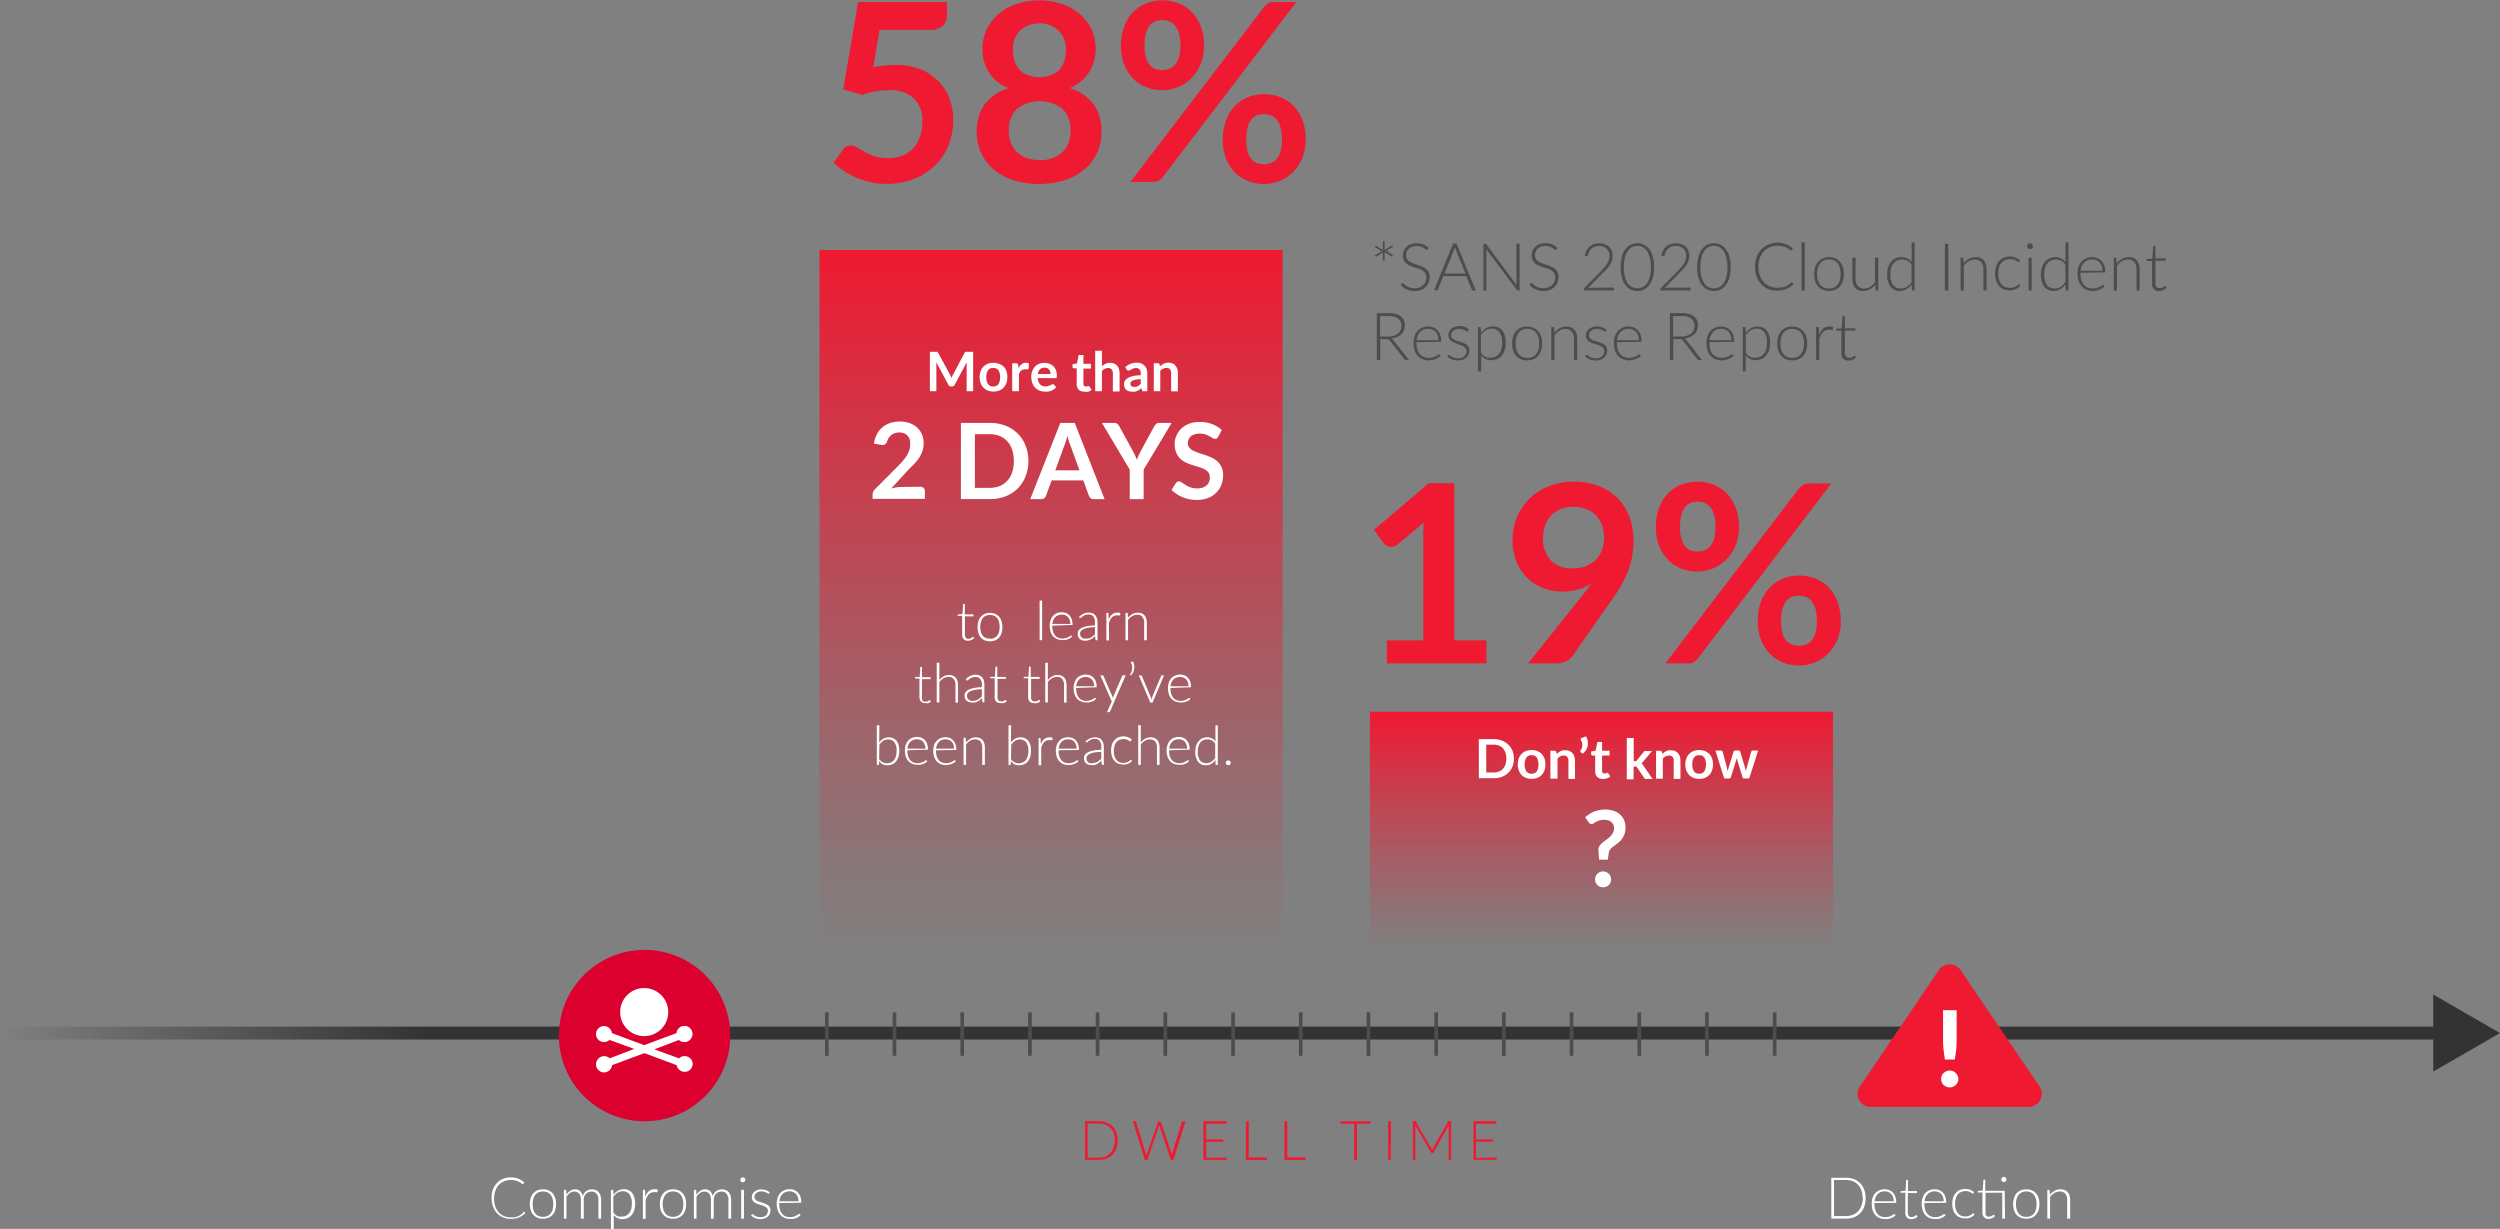 <svg xmlns="http://www.w3.org/2000/svg" xmlns:xlink="http://www.w3.org/1999/xlink" viewBox="0 0 416.02 204.49"><rect x="0" y="0" width="416.02" height="204.49" fill="#808080" stroke="none"/><defs><style>.cls-1{fill:#4d4d4d;}.cls-2,.cls-7{fill:none;stroke-miterlimit:10;}.cls-2{stroke-width:2.15px;stroke:url(#linear-gradient);}.cls-3{fill:#333;}.cls-4{fill:#fff;}.cls-5{fill:#ef1931;}.cls-6{fill:#dc002f;}.cls-7{stroke:#4d4d4d;stroke-width:0.61px;}.cls-8{fill:url(#linear-gradient-2);}.cls-9{fill:url(#linear-gradient-3);}</style><linearGradient id="linear-gradient" y1="171.91" x2="416.02" y2="171.91" gradientUnits="userSpaceOnUse"><stop offset="0" stop-color="#333" stop-opacity="0"/><stop offset="0.17" stop-color="#333"/></linearGradient><linearGradient id="linear-gradient-2" x1="174.9" y1="41.6" x2="174.9" y2="158.2" gradientUnits="userSpaceOnUse"><stop offset="0" stop-color="#ef1931"/><stop offset="0.28" stop-color="#ef1931" stop-opacity="0.69"/><stop offset="0.63" stop-color="#ef1931" stop-opacity="0.32"/><stop offset="0.88" stop-color="#ef1931" stop-opacity="0.09"/><stop offset="1" stop-color="#ef1931" stop-opacity="0"/></linearGradient><linearGradient id="linear-gradient-3" x1="266.5" y1="118.43" x2="266.5" y2="158.2" xlink:href="#linear-gradient-2"/></defs><g id="Layer_2" data-name="Layer 2"><g id="Layer_1-2" data-name="Layer 1"><path class="cls-1" d="M231.8,42.49l-.13.24-1-.6-.14-.1a1,1,0,0,1-.12-.14h0a1.54,1.54,0,0,1,0,.17.78.78,0,0,1,0,.16v1.18h-.29V42.24a.7.7,0,0,1,0-.16,1.54,1.54,0,0,1,.05-.17h0a.81.81,0,0,1-.11.13l-.14.1-1,.6-.14-.24,1-.61a.47.47,0,0,1,.15-.06l.18,0-.18-.05a.34.34,0,0,1-.15-.07l-1-.6.15-.25,1,.61a.56.56,0,0,1,.14.1l.13.15c0-.07,0-.13-.07-.19a.88.88,0,0,1,0-.17V40.13h.29V41.3a.9.9,0,0,1,0,.18.49.49,0,0,1,0,.18.58.58,0,0,1,.12-.14.71.71,0,0,1,.14-.1l1-.6.15.24-1,.6a.55.55,0,0,1-.15.08l-.17,0,.17,0,.15.07Z"/><path class="cls-1" d="M237.56,41.51a.16.16,0,0,1-.15.09.3.3,0,0,1-.18-.1,3.58,3.58,0,0,0-.31-.23,2.18,2.18,0,0,0-.48-.22,2.08,2.08,0,0,0-.71-.11,2.19,2.19,0,0,0-.75.12,1.49,1.49,0,0,0-.53.33,1.25,1.25,0,0,0-.33.49,1.39,1.39,0,0,0-.12.57,1.2,1.2,0,0,0,.17.66,1.54,1.54,0,0,0,.44.44,3.05,3.05,0,0,0,.63.3c.23.09.47.17.72.25s.48.17.71.27a2.3,2.3,0,0,1,.63.36,1.77,1.77,0,0,1,.44.54,1.75,1.75,0,0,1,.17.8,2.51,2.51,0,0,1-.17.92,2.11,2.11,0,0,1-.49.76,2.23,2.23,0,0,1-.78.5,2.89,2.89,0,0,1-1.05.18,3,3,0,0,1-1.33-.27,3.17,3.17,0,0,1-1-.74l.15-.25a.23.23,0,0,1,.16-.08.19.19,0,0,1,.12.07,2,2,0,0,1,.19.16l.26.21.36.21a2.58,2.58,0,0,0,.47.16,2.64,2.64,0,0,0,.6.06,2.31,2.31,0,0,0,.82-.13,2,2,0,0,0,.62-.39,1.73,1.73,0,0,0,.38-.57,1.87,1.87,0,0,0,.13-.71,1.24,1.24,0,0,0-.17-.68,1.45,1.45,0,0,0-.44-.45,2.74,2.74,0,0,0-.62-.3l-.72-.23c-.25-.08-.49-.17-.72-.26a2.55,2.55,0,0,1-.62-.37,1.73,1.73,0,0,1-.45-.55,2.18,2.18,0,0,1,0-1.59,1.88,1.88,0,0,1,.44-.64,2,2,0,0,1,.71-.45,2.61,2.61,0,0,1,1-.17,2.85,2.85,0,0,1,1.08.2,2.59,2.59,0,0,1,.88.58Z"/><path class="cls-1" d="M245.58,48.34h-.43a.18.18,0,0,1-.13,0,.27.27,0,0,1-.08-.1L244,45.94h-3.82l-.92,2.26a.23.23,0,0,1-.07.1.2.2,0,0,1-.13,0h-.43l3.18-7.78h.56Zm-1.72-2.82-1.59-3.94a4.17,4.17,0,0,1-.15-.46c0,.09-.05.17-.08.25a1.43,1.43,0,0,1-.08.22l-1.58,3.93Z"/><path class="cls-1" d="M252.88,40.56v7.78h-.26a.22.22,0,0,1-.12,0,.25.25,0,0,1-.09-.09l-5.06-6.75c0,.11,0,.22,0,.31v6.55h-.5V40.56h.28l.12,0a.19.19,0,0,1,.09.09l5,6.73c0-.11,0-.21,0-.31V40.56Z"/><path class="cls-1" d="M259,41.51a.16.16,0,0,1-.15.09.3.3,0,0,1-.18-.1,3.58,3.58,0,0,0-.31-.23,2.18,2.18,0,0,0-.48-.22,2.34,2.34,0,0,0-1.45,0,1.45,1.45,0,0,0-.54.33,1.25,1.25,0,0,0-.33.49,1.39,1.39,0,0,0-.12.57,1.2,1.2,0,0,0,.17.66,1.54,1.54,0,0,0,.44.44,3.05,3.05,0,0,0,.63.3c.23.09.47.17.72.25s.48.17.71.27a2.16,2.16,0,0,1,.63.36,1.77,1.77,0,0,1,.44.54,1.75,1.75,0,0,1,.17.8,2.51,2.51,0,0,1-.17.92,2.11,2.11,0,0,1-.49.76,2.23,2.23,0,0,1-.78.5,2.85,2.85,0,0,1-1.05.18,3,3,0,0,1-1.33-.27,3.17,3.17,0,0,1-1-.74l.15-.25a.23.23,0,0,1,.16-.08.19.19,0,0,1,.12.07,2,2,0,0,1,.19.16l.26.21.36.21a2.58,2.58,0,0,0,.47.16,2.71,2.71,0,0,0,.6.06,2.31,2.31,0,0,0,.82-.13,1.93,1.93,0,0,0,.62-.39,1.73,1.73,0,0,0,.38-.57,1.87,1.87,0,0,0,.13-.71,1.16,1.16,0,0,0-.17-.68,1.45,1.45,0,0,0-.44-.45,2.74,2.74,0,0,0-.62-.3l-.72-.23c-.25-.08-.49-.17-.72-.26a2.55,2.55,0,0,1-.62-.37,1.73,1.73,0,0,1-.45-.55,1.91,1.91,0,0,1-.16-.84,2.12,2.12,0,0,1,.14-.75,1.88,1.88,0,0,1,.44-.64,2.05,2.05,0,0,1,.71-.45,2.61,2.61,0,0,1,1-.17,2.85,2.85,0,0,1,1.08.2,2.59,2.59,0,0,1,.88.58Z"/><path class="cls-1" d="M268.37,47.85a.17.17,0,0,1,.18.19v.3h-5v-.18a.35.35,0,0,1,0-.13.39.39,0,0,1,.08-.1l2.66-2.69.61-.65a5.38,5.38,0,0,0,.49-.63,3.64,3.64,0,0,0,.32-.66,2.35,2.35,0,0,0,.11-.71,1.73,1.73,0,0,0-.14-.75,1.43,1.43,0,0,0-.38-.52,1.55,1.55,0,0,0-.55-.3,2,2,0,0,0-.65-.1,2.15,2.15,0,0,0-.68.11,1.89,1.89,0,0,0-.55.32,1.61,1.61,0,0,0-.39.47,1.86,1.86,0,0,0-.22.61.29.29,0,0,1-.1.16.25.25,0,0,1-.18,0l-.26,0a2.5,2.5,0,0,1,.27-.9,2.27,2.27,0,0,1,.52-.66,2.32,2.32,0,0,1,.72-.41,2.91,2.91,0,0,1,.89-.14,3,3,0,0,1,.85.13,2.28,2.28,0,0,1,.72.39,1.9,1.9,0,0,1,.49.66,2.19,2.19,0,0,1,.18.92,2.43,2.43,0,0,1-.13.82,3.07,3.07,0,0,1-.37.72,4.72,4.72,0,0,1-.53.67l-.65.67-2.43,2.49.36-.07.39,0Z"/><path class="cls-1" d="M275.26,44.45a6.2,6.2,0,0,1-.22,1.77,3.87,3.87,0,0,1-.6,1.24,2.38,2.38,0,0,1-.89.73,2.57,2.57,0,0,1-2.17,0,2.35,2.35,0,0,1-.88-.73,3.5,3.5,0,0,1-.6-1.24,7.23,7.23,0,0,1,0-3.54,3.5,3.5,0,0,1,.6-1.24,2.45,2.45,0,0,1,.88-.73,2.57,2.57,0,0,1,2.17,0,2.48,2.48,0,0,1,.89.73,3.87,3.87,0,0,1,.6,1.24A6.2,6.2,0,0,1,275.26,44.45Zm-.55,0a6.35,6.35,0,0,0-.18-1.62,3.44,3.44,0,0,0-.49-1.09,1.79,1.79,0,0,0-.72-.63,1.93,1.93,0,0,0-1.71,0,1.86,1.86,0,0,0-.72.63,3.44,3.44,0,0,0-.49,1.09,7.38,7.38,0,0,0,0,3.24,3.51,3.51,0,0,0,.49,1.1,2,2,0,0,0,2.43.62,1.84,1.84,0,0,0,.72-.62,3.51,3.51,0,0,0,.49-1.1A6.35,6.35,0,0,0,274.71,44.45Z"/><path class="cls-1" d="M281.13,47.85a.17.17,0,0,1,.18.19v.3h-5v-.18a.35.35,0,0,1,0-.13.39.39,0,0,1,.08-.1l2.66-2.69.61-.65a5.38,5.38,0,0,0,.49-.63,3.64,3.64,0,0,0,.32-.66,2.35,2.35,0,0,0,.11-.71,1.73,1.73,0,0,0-.14-.75,1.43,1.43,0,0,0-.38-.52,1.55,1.55,0,0,0-.55-.3,2,2,0,0,0-.65-.1,2.15,2.15,0,0,0-.68.11,1.77,1.77,0,0,0-.55.32,1.61,1.61,0,0,0-.39.47,1.86,1.86,0,0,0-.22.61.29.29,0,0,1-.1.16.25.25,0,0,1-.18,0l-.27,0a2.72,2.72,0,0,1,.28-.9,2.27,2.27,0,0,1,.52-.66,2.32,2.32,0,0,1,.72-.41,2.86,2.86,0,0,1,.89-.14,3,3,0,0,1,.85.13,2.28,2.28,0,0,1,.72.39,1.9,1.9,0,0,1,.49.66,2.19,2.19,0,0,1,.18.92,2.43,2.43,0,0,1-.13.82,3.07,3.07,0,0,1-.37.72,4.72,4.72,0,0,1-.53.67l-.65.67L277,47.94l.36-.07.39,0Z"/><path class="cls-1" d="M288,44.45a6.58,6.58,0,0,1-.22,1.77,3.87,3.87,0,0,1-.6,1.24,2.38,2.38,0,0,1-.89.73,2.57,2.57,0,0,1-2.17,0,2.35,2.35,0,0,1-.88-.73,3.5,3.5,0,0,1-.6-1.24,7.23,7.23,0,0,1,0-3.54,3.5,3.5,0,0,1,.6-1.24,2.45,2.45,0,0,1,.88-.73,2.57,2.57,0,0,1,2.17,0,2.48,2.48,0,0,1,.89.73,3.87,3.87,0,0,1,.6,1.24A6.58,6.58,0,0,1,288,44.45Zm-.55,0a6.35,6.35,0,0,0-.18-1.62,3.44,3.44,0,0,0-.49-1.09,1.79,1.79,0,0,0-.72-.63,2,2,0,0,0-.86-.2,1.93,1.93,0,0,0-.85.2,1.86,1.86,0,0,0-.72.63,3.44,3.44,0,0,0-.49,1.09,7.38,7.38,0,0,0,0,3.24,3.51,3.51,0,0,0,.49,1.1,1.87,1.87,0,0,0,1.57.81,2,2,0,0,0,.86-.19,1.84,1.84,0,0,0,.72-.62,3.51,3.51,0,0,0,.49-1.1A6.35,6.35,0,0,0,287.47,44.45Z"/><path class="cls-1" d="M298.17,47a.12.12,0,0,1,.09,0l.22.24a3.87,3.87,0,0,1-.52.47,4.14,4.14,0,0,1-.62.35,4.24,4.24,0,0,1-.74.22,4.15,4.15,0,0,1-.89.08,3.8,3.8,0,0,1-1.49-.28,3.35,3.35,0,0,1-1.15-.8,3.47,3.47,0,0,1-.75-1.26,4.74,4.74,0,0,1-.27-1.64,4.67,4.67,0,0,1,.27-1.62,3.87,3.87,0,0,1,.77-1.25,3.57,3.57,0,0,1,1.19-.82,3.81,3.81,0,0,1,4.07.66l-.17.25a.17.17,0,0,1-.14.06.43.43,0,0,1-.22-.12,2,2,0,0,0-.41-.26,3,3,0,0,0-.66-.27,3.21,3.21,0,0,0-.94-.12,3.37,3.37,0,0,0-1.29.24,2.8,2.8,0,0,0-1,.69,3.11,3.11,0,0,0-.66,1.1,4.59,4.59,0,0,0,0,2.93,3.16,3.16,0,0,0,.66,1.1,2.85,2.85,0,0,0,1,.69,3.05,3.05,0,0,0,1.22.24,4.22,4.22,0,0,0,.75-.06,2.63,2.63,0,0,0,.6-.16,2.06,2.06,0,0,0,.51-.27,3.26,3.26,0,0,0,.47-.38l.06,0Z"/><path class="cls-1" d="M300.32,40.34v8h-.53v-8Z"/><path class="cls-1" d="M304.34,42.78a2.57,2.57,0,0,1,1.06.21,2.19,2.19,0,0,1,.78.56,2.84,2.84,0,0,1,.49.89,3.9,3.9,0,0,1,.16,1.17,3.83,3.83,0,0,1-.16,1.16,2.68,2.68,0,0,1-.49.88,2.1,2.1,0,0,1-.78.57,2.74,2.74,0,0,1-1.06.2,2.69,2.69,0,0,1-1-.2,2.14,2.14,0,0,1-.79-.57,2.51,2.51,0,0,1-.49-.88,3.83,3.83,0,0,1-.16-1.16,3.9,3.9,0,0,1,.16-1.17,2.65,2.65,0,0,1,.49-.89,2.23,2.23,0,0,1,.79-.56A2.52,2.52,0,0,1,304.34,42.78Zm0,5.22a2.1,2.1,0,0,0,.86-.16,1.81,1.81,0,0,0,.61-.49,2.09,2.09,0,0,0,.36-.75,3.84,3.84,0,0,0,.12-1,3.73,3.73,0,0,0-.12-1,2.19,2.19,0,0,0-.36-.77,1.67,1.67,0,0,0-.61-.48,1.94,1.94,0,0,0-.86-.17,1.9,1.9,0,0,0-.85.17,1.52,1.52,0,0,0-.61.48,2,2,0,0,0-.37.77,3.71,3.71,0,0,0-.13,1,3.83,3.83,0,0,0,.13,1,2,2,0,0,0,.37.75,1.64,1.64,0,0,0,.61.49A2,2,0,0,0,304.34,48Z"/><path class="cls-1" d="M312.56,42.87v5.47h-.29a.14.14,0,0,1-.16-.14l-.05-.81a3.18,3.18,0,0,1-.88.76,2.35,2.35,0,0,1-1.91.14,1.54,1.54,0,0,1-.56-.41,1.75,1.75,0,0,1-.34-.65,2.84,2.84,0,0,1-.12-.86v-3.5h.53v3.5a1.91,1.91,0,0,0,.35,1.21,1.3,1.3,0,0,0,1.07.43,2,2,0,0,0,1-.27A2.79,2.79,0,0,0,312,47V42.87Z"/><path class="cls-1" d="M318.61,40.34v8h-.28a.15.15,0,0,1-.17-.14l-.05-.86a2.85,2.85,0,0,1-.85.78,2,2,0,0,1-1.09.3,1.92,1.92,0,0,1-1.57-.7,3.35,3.35,0,0,1-.56-2.1,3.7,3.7,0,0,1,.16-1.12,2.72,2.72,0,0,1,.45-.9,2.43,2.43,0,0,1,.75-.6,2.44,2.44,0,0,1,2,0,2.05,2.05,0,0,1,.71.61V40.34Zm-.52,3.71a1.9,1.9,0,0,0-.69-.67,2.07,2.07,0,0,0-.88-.19,1.86,1.86,0,0,0-.84.18,1.55,1.55,0,0,0-.61.5,2.24,2.24,0,0,0-.37.76,3.84,3.84,0,0,0-.12,1,2.9,2.9,0,0,0,.45,1.8,1.53,1.53,0,0,0,1.29.57,1.81,1.81,0,0,0,1-.28,2.75,2.75,0,0,0,.78-.78Z"/><path class="cls-1" d="M324.22,48.34h-.57V40.56h.57Z"/><path class="cls-1" d="M326.77,43.83a3,3,0,0,1,.88-.76,2.19,2.19,0,0,1,1.11-.29,2,2,0,0,1,.79.15,1.39,1.39,0,0,1,.57.41,1.91,1.91,0,0,1,.34.65,2.84,2.84,0,0,1,.12.86v3.49h-.53V44.85a1.89,1.89,0,0,0-.35-1.21,1.32,1.32,0,0,0-1.08-.44,1.94,1.94,0,0,0-1,.27,3,3,0,0,0-.83.76v4.11h-.53V42.87h.29a.15.15,0,0,1,.16.14Z"/><path class="cls-1" d="M336,43.6l-.05,0-.07,0a.33.33,0,0,1-.15-.07l-.25-.17a3.31,3.31,0,0,0-.4-.16,2,2,0,0,0-.58-.07,2,2,0,0,0-.84.16,1.85,1.85,0,0,0-.62.49,2,2,0,0,0-.38.75,4,4,0,0,0,0,2,2.05,2.05,0,0,0,.39.75,1.51,1.51,0,0,0,.6.46,1.78,1.78,0,0,0,.78.16,2.1,2.1,0,0,0,.66-.09,2.29,2.29,0,0,0,.44-.2,1.33,1.33,0,0,0,.27-.21.28.28,0,0,1,.17-.09.16.16,0,0,1,.11.05l.13.18a1.82,1.82,0,0,1-.31.31,2.65,2.65,0,0,1-.44.25,2.86,2.86,0,0,1-.52.16,2.91,2.91,0,0,1-.6.06,2.48,2.48,0,0,1-.95-.19,2.11,2.11,0,0,1-.74-.55,2.63,2.63,0,0,1-.49-.89,3.86,3.86,0,0,1-.17-1.18,3.8,3.8,0,0,1,.17-1.15,2.63,2.63,0,0,1,.48-.89,2.16,2.16,0,0,1,.78-.58,2.46,2.46,0,0,1,1.05-.21,2.37,2.37,0,0,1,.95.18,2.27,2.27,0,0,1,.72.46Z"/><path class="cls-1" d="M338.32,41a.41.41,0,0,1-.05.18.4.4,0,0,1-.1.15.57.57,0,0,1-.16.11.58.58,0,0,1-.19,0,.43.43,0,0,1-.34-.14.5.5,0,0,1-.14-.33.41.41,0,0,1,0-.19.44.44,0,0,1,.1-.16.54.54,0,0,1,.16-.1.39.39,0,0,1,.18,0,.41.41,0,0,1,.19,0,.54.54,0,0,1,.16.1.44.44,0,0,1,.1.16A.41.41,0,0,1,338.32,41Zm-.23,1.88v5.47h-.52V42.87Z"/><path class="cls-1" d="M344.21,40.34v8h-.28c-.1,0-.16,0-.17-.14l-.05-.86a3,3,0,0,1-.85.78,2,2,0,0,1-1.09.3,1.9,1.9,0,0,1-1.57-.7,3.29,3.29,0,0,1-.56-2.1,4,4,0,0,1,.15-1.12,2.94,2.94,0,0,1,.46-.9A2.21,2.21,0,0,1,341,43a2.44,2.44,0,0,1,2,0,2.05,2.05,0,0,1,.71.61V40.34Zm-.52,3.71a1.84,1.84,0,0,0-.7-.67,2,2,0,0,0-.87-.19,1.93,1.93,0,0,0-.85.18,1.52,1.52,0,0,0-.6.5,2.07,2.07,0,0,0-.37.76,3.83,3.83,0,0,0-.13,1,2.9,2.9,0,0,0,.45,1.8,1.55,1.55,0,0,0,1.3.57,1.75,1.75,0,0,0,1-.28,2.66,2.66,0,0,0,.79-.78Z"/><path class="cls-1" d="M346.2,45.39v.11a3.52,3.52,0,0,0,.15,1.08,2.21,2.21,0,0,0,.4.78,1.77,1.77,0,0,0,.64.48,2.06,2.06,0,0,0,.84.16,2.5,2.5,0,0,0,.71-.09,2.45,2.45,0,0,0,.51-.21,2.18,2.18,0,0,0,.33-.2.39.39,0,0,1,.17-.09.13.13,0,0,1,.11.05l.15.18a1.8,1.8,0,0,1-.35.31,2.48,2.48,0,0,1-.49.24,3.43,3.43,0,0,1-.57.17,3.15,3.15,0,0,1-.61.06,2.63,2.63,0,0,1-1-.2,2.22,2.22,0,0,1-.79-.57,2.6,2.6,0,0,1-.51-.91,4,4,0,0,1-.17-1.24,3.42,3.42,0,0,1,.16-1.09,2.51,2.51,0,0,1,.49-.86,2.16,2.16,0,0,1,.77-.56,2.51,2.51,0,0,1,1-.21,2.39,2.39,0,0,1,.86.16,2,2,0,0,1,.69.47,2.16,2.16,0,0,1,.46.75,3,3,0,0,1,.17,1,.25.25,0,0,1,0,.17.12.12,0,0,1-.11,0Zm3.65-.33a2.39,2.39,0,0,0-.12-.79,1.7,1.7,0,0,0-.35-.6,1.58,1.58,0,0,0-.54-.37,1.83,1.83,0,0,0-.68-.13,2,2,0,0,0-.76.14,1.5,1.5,0,0,0-.58.38,1.9,1.9,0,0,0-.39.59,2.62,2.62,0,0,0-.2.78Z"/><path class="cls-1" d="M352.25,43.83a3,3,0,0,1,.88-.76,2.19,2.19,0,0,1,1.11-.29,2,2,0,0,1,.79.15,1.39,1.39,0,0,1,.57.41,1.91,1.91,0,0,1,.34.65,2.84,2.84,0,0,1,.12.86v3.49h-.53V44.85a1.89,1.89,0,0,0-.35-1.21,1.3,1.3,0,0,0-1.07-.44,2,2,0,0,0-1,.27,3,3,0,0,0-.83.76v4.11h-.53V42.87H352a.15.15,0,0,1,.16.14Z"/><path class="cls-1" d="M359.3,48.43a1.17,1.17,0,0,1-.87-.31,1.26,1.26,0,0,1-.31-.95V43.43h-.79a.17.17,0,0,1-.1,0,.12.12,0,0,1,0-.09V43.1l.93-.06.13-2a.2.2,0,0,1,.05-.09.13.13,0,0,1,.09,0h.25V43h1.72v.39h-1.72v3.72a1,1,0,0,0,.06.38.7.7,0,0,0,.15.27.61.61,0,0,0,.24.15.79.79,0,0,0,.3,0,1.11,1.11,0,0,0,.34,0,1.17,1.17,0,0,0,.25-.13l.17-.13a.17.17,0,0,1,.11-.06s.05,0,.08.06l.15.23a1.45,1.45,0,0,1-.53.37A1.58,1.58,0,0,1,359.3,48.43Z"/><path class="cls-1" d="M234.47,59.9H234a.35.35,0,0,1-.16,0,.45.45,0,0,1-.12-.12l-2.49-3.15a.52.52,0,0,0-.1-.11l-.1-.07a.49.49,0,0,0-.14,0h-1.21V59.9h-.57V52.11h2a3.26,3.26,0,0,1,2,.52,1.82,1.82,0,0,1,.67,1.53,2.09,2.09,0,0,1-.15.81,1.92,1.92,0,0,1-.44.65,2.4,2.4,0,0,1-.7.45,3.27,3.27,0,0,1-.92.24,1,1,0,0,1,.23.22ZM231,56a2.92,2.92,0,0,0,.92-.13,2,2,0,0,0,.7-.35,1.48,1.48,0,0,0,.43-.56,1.7,1.7,0,0,0,.15-.73,1.44,1.44,0,0,0-.54-1.23,2.65,2.65,0,0,0-1.59-.4h-1.42V56Z"/><path class="cls-1" d="M235.72,56.94v.11a3.88,3.88,0,0,0,.14,1.08,2.22,2.22,0,0,0,.41.78,1.77,1.77,0,0,0,.64.48,2,2,0,0,0,.83.16,2.53,2.53,0,0,0,.72-.09,2.45,2.45,0,0,0,.51-.21,2,2,0,0,0,.32-.2.36.36,0,0,1,.18-.09.13.13,0,0,1,.11.06l.14.17a1.35,1.35,0,0,1-.35.31,2.15,2.15,0,0,1-.48.24,3.43,3.43,0,0,1-.57.17,3.26,3.26,0,0,1-.62.06,2.61,2.61,0,0,1-1-.2,2.14,2.14,0,0,1-.79-.57,2.6,2.6,0,0,1-.51-.91,4,4,0,0,1-.18-1.24,3.41,3.41,0,0,1,.17-1.09,2.49,2.49,0,0,1,.48-.86,2.19,2.19,0,0,1,.78-.56,2.48,2.48,0,0,1,1-.21,2.39,2.39,0,0,1,.86.16,2,2,0,0,1,1.15,1.22,3,3,0,0,1,.16,1,.34.34,0,0,1,0,.17.12.12,0,0,1-.11,0Zm3.65-.33a2.39,2.39,0,0,0-.12-.79,1.57,1.57,0,0,0-.35-.59,1.47,1.47,0,0,0-.54-.38,1.87,1.87,0,0,0-.68-.12,2,2,0,0,0-.76.13,1.54,1.54,0,0,0-.58.38,1.92,1.92,0,0,0-.4.59,3,3,0,0,0-.19.78Z"/><path class="cls-1" d="M244.28,55.1a.14.14,0,0,1-.13.08.33.33,0,0,1-.15-.07l-.25-.16-.39-.15a1.86,1.86,0,0,0-.56-.07,1.53,1.53,0,0,0-.54.09,1.19,1.19,0,0,0-.42.22,1,1,0,0,0-.27.34.9.9,0,0,0-.09.4.69.69,0,0,0,.13.43,1.21,1.21,0,0,0,.34.29,2.78,2.78,0,0,0,.49.21l.56.17c.19.06.37.12.56.2a2.19,2.19,0,0,1,.48.26,1.44,1.44,0,0,1,.35.39,1.13,1.13,0,0,1,.13.56,1.67,1.67,0,0,1-.13.67,1.41,1.41,0,0,1-.37.53,1.78,1.78,0,0,1-.6.36,2.31,2.31,0,0,1-.82.13,2.52,2.52,0,0,1-1-.18,2.77,2.77,0,0,1-.74-.48l.12-.19.06-.06a.15.15,0,0,1,.1,0,.31.31,0,0,1,.17.09,2.43,2.43,0,0,0,.27.19,2.76,2.76,0,0,0,.42.19,1.89,1.89,0,0,0,.62.09,1.63,1.63,0,0,0,.61-.1,1.12,1.12,0,0,0,.44-.26,1.05,1.05,0,0,0,.27-.39,1.19,1.19,0,0,0,.09-.47.73.73,0,0,0-.13-.45,1.17,1.17,0,0,0-.35-.31,2,2,0,0,0-.49-.22l-.55-.17L242,57a1.93,1.93,0,0,1-.49-.27,1.1,1.1,0,0,1-.48-1,1.24,1.24,0,0,1,.13-.56,1.35,1.35,0,0,1,.36-.47,1.76,1.76,0,0,1,.57-.32,2.18,2.18,0,0,1,.75-.13,2.44,2.44,0,0,1,.89.15,2.05,2.05,0,0,1,.71.44Z"/><path class="cls-1" d="M246.45,55.41a3,3,0,0,1,.85-.79,2.11,2.11,0,0,1,1.09-.29A1.89,1.89,0,0,1,250,55a3.24,3.24,0,0,1,.56,2.09,4,4,0,0,1-.15,1.12,2.73,2.73,0,0,1-.46.9,2.32,2.32,0,0,1-.75.61,2.39,2.39,0,0,1-1,.22,2.06,2.06,0,0,1-1-.21,1.85,1.85,0,0,1-.71-.6v2.67h-.53V54.42h.29a.14.14,0,0,1,.16.14Zm0,3.29a2.81,2.81,0,0,0,.33.4,1.84,1.84,0,0,0,.37.27,2,2,0,0,0,.41.14,2.25,2.25,0,0,0,.46,0,1.93,1.93,0,0,0,.85-.17,1.61,1.61,0,0,0,.6-.5,2,2,0,0,0,.37-.77,3.83,3.83,0,0,0,.13-1,2.82,2.82,0,0,0-.46-1.79,1.53,1.53,0,0,0-1.29-.58,1.84,1.84,0,0,0-1,.28,2.79,2.79,0,0,0-.79.78Z"/><path class="cls-1" d="M254.18,54.33a2.52,2.52,0,0,1,1,.21,2,2,0,0,1,.78.57,2.36,2.36,0,0,1,.49.88,3.89,3.89,0,0,1,.17,1.17,3.82,3.82,0,0,1-.17,1.16,2.36,2.36,0,0,1-.49.88,2,2,0,0,1-.78.57,2.88,2.88,0,0,1-2.11,0,2,2,0,0,1-.78-.57,2.36,2.36,0,0,1-.49-.88,3.82,3.82,0,0,1-.17-1.16,3.89,3.89,0,0,1,.17-1.17,2.36,2.36,0,0,1,.49-.88,2,2,0,0,1,.78-.57A2.54,2.54,0,0,1,254.18,54.33Zm0,5.22a2,2,0,0,0,.85-.16,1.61,1.61,0,0,0,.61-.48,2.07,2.07,0,0,0,.37-.76,3.84,3.84,0,0,0,.12-1,3.73,3.73,0,0,0-.12-1,2.12,2.12,0,0,0-.37-.77,1.52,1.52,0,0,0-.61-.48,1.9,1.9,0,0,0-.85-.17,1.94,1.94,0,0,0-.86.17,1.59,1.59,0,0,0-.61.48,2.5,2.5,0,0,0-.37.77,3.73,3.73,0,0,0-.12,1,3.84,3.84,0,0,0,.12,1,2.45,2.45,0,0,0,.37.76,1.69,1.69,0,0,0,.61.48A2.1,2.1,0,0,0,254.18,59.55Z"/><path class="cls-1" d="M258.65,55.38a2.9,2.9,0,0,1,.88-.76,2.18,2.18,0,0,1,1.1-.29,2,2,0,0,1,.8.15,1.39,1.39,0,0,1,.57.41,1.91,1.91,0,0,1,.34.65,2.84,2.84,0,0,1,.12.86v3.5h-.53V56.4a1.84,1.84,0,0,0-.36-1.21,1.29,1.29,0,0,0-1.07-.44,1.89,1.89,0,0,0-1,.28,2.76,2.76,0,0,0-.82.75V59.9h-.53V54.42h.29a.15.15,0,0,1,.16.14Z"/><path class="cls-1" d="M267.21,55.1a.14.14,0,0,1-.13.08.33.33,0,0,1-.15-.07l-.25-.16-.39-.15a1.86,1.86,0,0,0-.56-.07,1.53,1.53,0,0,0-.54.09,1.19,1.19,0,0,0-.42.22,1,1,0,0,0-.27.34.9.9,0,0,0-.09.4.69.69,0,0,0,.13.43,1.21,1.21,0,0,0,.34.29,2.78,2.78,0,0,0,.49.21l.56.17c.19.06.37.12.56.2a2.19,2.19,0,0,1,.48.26,1.44,1.44,0,0,1,.35.39,1.25,1.25,0,0,1,.13.56,1.67,1.67,0,0,1-.13.67,1.41,1.41,0,0,1-.37.53,1.78,1.78,0,0,1-.6.36,2.31,2.31,0,0,1-.82.13,2.52,2.52,0,0,1-1-.18,2.77,2.77,0,0,1-.74-.48l.12-.19a.17.17,0,0,1,.06-.06.15.15,0,0,1,.1,0,.31.31,0,0,1,.17.09,2.43,2.43,0,0,0,.27.19,2.76,2.76,0,0,0,.42.19,1.89,1.89,0,0,0,.62.09,1.63,1.63,0,0,0,.61-.1,1.2,1.2,0,0,0,.44-.26,1.05,1.05,0,0,0,.27-.39,1.19,1.19,0,0,0,.09-.47.73.73,0,0,0-.13-.45,1.17,1.17,0,0,0-.35-.31,2,2,0,0,0-.49-.22l-.55-.17-.56-.19a1.93,1.93,0,0,1-.49-.27,1.1,1.1,0,0,1-.48-1,1.24,1.24,0,0,1,.13-.56,1.35,1.35,0,0,1,.36-.47,1.66,1.66,0,0,1,.57-.32,2.18,2.18,0,0,1,.75-.13,2.44,2.44,0,0,1,.89.15,2.05,2.05,0,0,1,.71.44Z"/><path class="cls-1" d="M269.06,56.94v.11a3.88,3.88,0,0,0,.14,1.08,2.22,2.22,0,0,0,.41.78,1.77,1.77,0,0,0,.64.48,2,2,0,0,0,.83.16,2.53,2.53,0,0,0,.72-.09,2.45,2.45,0,0,0,.51-.21,2.84,2.84,0,0,0,.33-.2.34.34,0,0,1,.17-.09.11.11,0,0,1,.11.06l.14.17a1.48,1.48,0,0,1-.34.31,2.48,2.48,0,0,1-.49.24,3.43,3.43,0,0,1-.57.17,3.15,3.15,0,0,1-.61.06,2.63,2.63,0,0,1-1-.2,2.14,2.14,0,0,1-.79-.57,2.6,2.6,0,0,1-.51-.91,4,4,0,0,1-.18-1.24,3.41,3.41,0,0,1,.17-1.09,2.49,2.49,0,0,1,.48-.86,2.19,2.19,0,0,1,.78-.56,2.48,2.48,0,0,1,1-.21,2.39,2.39,0,0,1,.86.16A2,2,0,0,1,273,55.71a3,3,0,0,1,.17,1,.32.32,0,0,1,0,.17.12.12,0,0,1-.11,0Zm3.65-.33a2.39,2.39,0,0,0-.12-.79,1.57,1.57,0,0,0-.35-.59,1.47,1.47,0,0,0-.54-.38,1.83,1.83,0,0,0-.68-.12,2,2,0,0,0-.76.13,1.62,1.62,0,0,0-.58.38,1.74,1.74,0,0,0-.39.59,2.62,2.62,0,0,0-.2.78Z"/><path class="cls-1" d="M283.21,59.9h-.48a.35.35,0,0,1-.16,0,.45.45,0,0,1-.12-.12L280,56.6a.52.52,0,0,0-.1-.11l-.1-.07a.49.49,0,0,0-.14,0h-1.21V59.9h-.57V52.11h2a3.26,3.26,0,0,1,2,.52,1.82,1.82,0,0,1,.67,1.53,2.09,2.09,0,0,1-.15.81,1.92,1.92,0,0,1-.44.65,2.4,2.4,0,0,1-.7.45,3.27,3.27,0,0,1-.92.24,1,1,0,0,1,.23.22ZM279.76,56a2.92,2.92,0,0,0,.92-.13,2,2,0,0,0,.7-.35,1.48,1.48,0,0,0,.43-.56,1.7,1.7,0,0,0,.15-.73,1.44,1.44,0,0,0-.54-1.23,2.65,2.65,0,0,0-1.59-.4h-1.42V56Z"/><path class="cls-1" d="M284.46,56.94v.11a3.88,3.88,0,0,0,.14,1.08,2.22,2.22,0,0,0,.41.78,1.77,1.77,0,0,0,.64.48,2,2,0,0,0,.83.16,2.53,2.53,0,0,0,.72-.09,2.45,2.45,0,0,0,.51-.21,2,2,0,0,0,.32-.2.36.36,0,0,1,.18-.09.13.13,0,0,1,.11.06l.14.17a1.35,1.35,0,0,1-.35.31,2.15,2.15,0,0,1-.48.24,3.43,3.43,0,0,1-.57.17,3.18,3.18,0,0,1-.62.06,2.61,2.61,0,0,1-1-.2,2.14,2.14,0,0,1-.79-.57,2.6,2.6,0,0,1-.51-.91,4,4,0,0,1-.18-1.24,3.41,3.41,0,0,1,.17-1.09,2.49,2.49,0,0,1,.48-.86,2.19,2.19,0,0,1,.78-.56,2.48,2.48,0,0,1,1-.21,2.39,2.39,0,0,1,.86.16,2,2,0,0,1,1.15,1.22,3,3,0,0,1,.16,1,.34.34,0,0,1,0,.17.12.12,0,0,1-.11,0Zm3.65-.33a2.39,2.39,0,0,0-.12-.79,1.57,1.57,0,0,0-.35-.59,1.47,1.47,0,0,0-.54-.38,1.83,1.83,0,0,0-.68-.12,2,2,0,0,0-.76.13,1.62,1.62,0,0,0-.58.38,1.74,1.74,0,0,0-.39.59,2.62,2.62,0,0,0-.2.78Z"/><path class="cls-1" d="M290.52,55.41a2.9,2.9,0,0,1,.85-.79,2.09,2.09,0,0,1,1.09-.29A1.9,1.9,0,0,1,294,55a3.3,3.3,0,0,1,.56,2.09,4,4,0,0,1-.15,1.12,2.57,2.57,0,0,1-.47.9,2.18,2.18,0,0,1-.74.61,2.4,2.4,0,0,1-1,.22,2.06,2.06,0,0,1-1-.21,1.89,1.89,0,0,1-.7-.6v2.67H290V54.42h.29a.15.15,0,0,1,.16.14Zm0,3.29a2.27,2.27,0,0,0,.33.4,1.84,1.84,0,0,0,.37.27,1.65,1.65,0,0,0,.41.14,2.19,2.19,0,0,0,.46,0,1.86,1.86,0,0,0,.84-.17,1.64,1.64,0,0,0,.61-.5,2.21,2.21,0,0,0,.37-.77,3.84,3.84,0,0,0,.12-1,2.89,2.89,0,0,0-.45-1.79,1.53,1.53,0,0,0-1.29-.58,1.9,1.9,0,0,0-1,.28,2.89,2.89,0,0,0-.78.78Z"/><path class="cls-1" d="M298.24,54.33a2.54,2.54,0,0,1,1.06.21,2,2,0,0,1,.78.57,2.51,2.51,0,0,1,.49.88,3.9,3.9,0,0,1,.16,1.17,3.83,3.83,0,0,1-.16,1.16,2.51,2.51,0,0,1-.49.88,2,2,0,0,1-.78.57,2.88,2.88,0,0,1-2.11,0,2.14,2.14,0,0,1-.79-.57,2.68,2.68,0,0,1-.49-.88,3.83,3.83,0,0,1-.16-1.16,3.9,3.9,0,0,1,.16-1.17,2.68,2.68,0,0,1,.49-.88,2.14,2.14,0,0,1,.79-.57A2.52,2.52,0,0,1,298.24,54.33Zm0,5.22a2.06,2.06,0,0,0,.86-.16,1.69,1.69,0,0,0,.61-.48,2.23,2.23,0,0,0,.36-.76,3.44,3.44,0,0,0,.13-1,3.35,3.35,0,0,0-.13-1,2.28,2.28,0,0,0-.36-.77,1.59,1.59,0,0,0-.61-.48,2.24,2.24,0,0,0-1.71,0,1.52,1.52,0,0,0-.61.48,2.12,2.12,0,0,0-.37.77,3.73,3.73,0,0,0-.12,1,3.84,3.84,0,0,0,.12,1,2.07,2.07,0,0,0,.37.76,1.61,1.61,0,0,0,.61.48A2,2,0,0,0,298.24,59.55Z"/><path class="cls-1" d="M302.71,55.74a4.64,4.64,0,0,1,.29-.59,1.89,1.89,0,0,1,.38-.45,1.47,1.47,0,0,1,.47-.27,1.54,1.54,0,0,1,.58-.1,2,2,0,0,1,.34,0,.92.92,0,0,1,.29.11l-.05.36a.1.1,0,0,1-.1.09.63.63,0,0,1-.2,0,1.19,1.19,0,0,0-.36,0,1.4,1.4,0,0,0-.56.1,1.25,1.25,0,0,0-.44.29,1.72,1.72,0,0,0-.34.47,4.39,4.39,0,0,0-.27.65V59.9h-.53V54.42h.28a.23.23,0,0,1,.14,0,.32.32,0,0,1,.05.13Z"/><path class="cls-1" d="M307.6,60a1.21,1.21,0,0,1-.87-.3,1.31,1.31,0,0,1-.31-1V55h-.78a.15.15,0,0,1-.1,0,.1.1,0,0,1,0-.09v-.21l.93-.06.14-2a.18.18,0,0,1,0-.09.13.13,0,0,1,.09,0H307v2.09h1.73V55H307V58.7a1,1,0,0,0,.06.38.72.72,0,0,0,.16.27.55.55,0,0,0,.24.15.71.71,0,0,0,.29,0,.84.84,0,0,0,.34,0,1.17,1.17,0,0,0,.25-.13l.17-.13a.25.25,0,0,1,.11-.05.08.08,0,0,1,.08.05l.15.23a1.45,1.45,0,0,1-.53.37A1.58,1.58,0,0,1,307.6,60Z"/><line class="cls-2" y1="171.91" x2="406.78" y2="171.91"/><polygon class="cls-3" points="404.91 178.32 416.02 171.91 404.91 165.49 404.91 178.32"/><rect class="cls-4" x="320.86" y="167.09" width="6.45" height="14.25"/><path class="cls-5" d="M339.4,180.8l-13.15-19.37a2.18,2.18,0,0,0-3.61,0L309.5,180.8a2.17,2.17,0,0,0,1.8,3.4h26.29A2.18,2.18,0,0,0,339.4,180.8Zm-16.06-12.69h2.26v5a13.7,13.7,0,0,1-.08,1.58c-.06.52-.13,1.06-.23,1.62h-1.63c-.1-.56-.18-1.1-.23-1.62a13.69,13.69,0,0,1-.09-1.58Zm2.42,12a1.35,1.35,0,0,1-.31.44,1.17,1.17,0,0,1-.45.29,1.42,1.42,0,0,1-.55.11,1.48,1.48,0,0,1-.57-.11,1.34,1.34,0,0,1-.45-.29,1.32,1.32,0,0,1-.3-.44,1.46,1.46,0,0,1-.11-.55,1.42,1.42,0,0,1,.11-.55,1.37,1.37,0,0,1,.3-.45,1.77,1.77,0,0,1,.45-.3,1.48,1.48,0,0,1,.57-.11,1.42,1.42,0,0,1,.55.11,1.48,1.48,0,0,1,.45.3,1.39,1.39,0,0,1,.31.45,1.26,1.26,0,0,1,.12.55A1.3,1.3,0,0,1,325.76,180.11Z"/><path class="cls-6" d="M107.2,186.59A14.26,14.26,0,1,0,93,172.34,14.25,14.25,0,0,0,107.2,186.59Z"/><path class="cls-4" d="M107.2,172.42a4,4,0,1,0-4-4,4,4,0,0,0,4,4Z"/><path class="cls-4" d="M114.4,175.83a1.34,1.34,0,0,0-1.4.29l-4.11-1.5,4.08-1.56a1.35,1.35,0,1,0,1.83-2,1.34,1.34,0,0,0-1.88.08,1.37,1.37,0,0,0-.35.78l-5.37,2-5.37-2a1.33,1.33,0,1,0-1.18,1.48,1.43,1.43,0,0,0,.78-.35l4.11,1.5-4.08,1.56a1.35,1.35,0,1,0-1.83,2,1.34,1.34,0,0,0,1.88-.08,1.37,1.37,0,0,0,.35-.78l5.37-2,5.37,2a1.37,1.37,0,0,0,1.56,1.1,1.31,1.31,0,0,0,1.1-1.39A1.29,1.29,0,0,0,114.4,175.83Z"/><path class="cls-4" d="M87.16,201.64a.09.09,0,0,1,.08,0l.2.2a3.55,3.55,0,0,1-.46.41,3.26,3.26,0,0,1-.55.31,3.09,3.09,0,0,1-.65.2,4.71,4.71,0,0,1-.78.07,3.21,3.21,0,0,1-1.3-.25,3,3,0,0,1-1-.7,3.41,3.41,0,0,1-.66-1.11,4.11,4.11,0,0,1-.23-1.44A4,4,0,0,1,82,198a3.22,3.22,0,0,1,.67-1.1,3,3,0,0,1,1-.72,3.4,3.4,0,0,1,1.34-.25,3.19,3.19,0,0,1,1.24.22,3.4,3.4,0,0,1,1,.61l-.15.22a.14.14,0,0,1-.12.06.38.38,0,0,1-.19-.11,2.53,2.53,0,0,0-.36-.23,2.7,2.7,0,0,0-1.41-.34,3,3,0,0,0-1.13.21,2.4,2.4,0,0,0-.89.61,2.85,2.85,0,0,0-.57,1,4.07,4.07,0,0,0,0,2.58,2.71,2.71,0,0,0,.58,1,2.47,2.47,0,0,0,.86.6,2.81,2.81,0,0,0,1.08.21,4.41,4.41,0,0,0,.66,0,4.1,4.1,0,0,0,.53-.15,1.7,1.7,0,0,0,.44-.24,3.9,3.9,0,0,0,.42-.32s0,0,0,0Z"/><path class="cls-4" d="M90.35,197.91a2.45,2.45,0,0,1,.93.17,2,2,0,0,1,.69.5,2.21,2.21,0,0,1,.42.79,3.22,3.22,0,0,1,.15,1,3.31,3.31,0,0,1-.15,1,2.12,2.12,0,0,1-.42.77,1.92,1.92,0,0,1-.69.5,2.6,2.6,0,0,1-1.85,0,1.92,1.92,0,0,1-.69-.5,2.14,2.14,0,0,1-.43-.77,3.31,3.31,0,0,1-.15-1,3.22,3.22,0,0,1,.15-1,2.23,2.23,0,0,1,.43-.79,2,2,0,0,1,.69-.5A2.43,2.43,0,0,1,90.35,197.91Zm0,4.58a1.81,1.81,0,0,0,.76-.15,1.27,1.27,0,0,0,.53-.42,1.85,1.85,0,0,0,.32-.66,3.5,3.5,0,0,0,0-1.74,1.9,1.9,0,0,0-.32-.67,1.38,1.38,0,0,0-.53-.43,2,2,0,0,0-1.51,0,1.38,1.38,0,0,0-.53.43,1.91,1.91,0,0,0-.33.67,3.83,3.83,0,0,0,0,1.74,1.86,1.86,0,0,0,.33.66,1.27,1.27,0,0,0,.53.42A1.79,1.79,0,0,0,90.35,202.49Z"/><path class="cls-4" d="M93.84,202.79V198h.26a.13.13,0,0,1,.14.12l0,.69a2.59,2.59,0,0,1,.64-.64,1.39,1.39,0,0,1,.82-.25,1.17,1.17,0,0,1,.84.3,1.68,1.68,0,0,1,.43.85,1.72,1.72,0,0,1,.24-.51,1.54,1.54,0,0,1,.36-.36,1.27,1.27,0,0,1,.44-.21,1.79,1.79,0,0,1,1.14.05,1.2,1.2,0,0,1,.48.35,1.54,1.54,0,0,1,.3.57,2.55,2.55,0,0,1,.11.77v3.07h-.46v-3.07a1.64,1.64,0,0,0-.3-1.07,1.07,1.07,0,0,0-.87-.37,1.28,1.28,0,0,0-.48.09,1.13,1.13,0,0,0-.41.27,1.28,1.28,0,0,0-.28.45,1.74,1.74,0,0,0-.1.63v3.07h-.47v-3.07a1.8,1.8,0,0,0-.27-1.07,1,1,0,0,0-.82-.37,1.19,1.19,0,0,0-.72.23,2.32,2.32,0,0,0-.6.64v3.64Z"/><path class="cls-4" d="M102.06,198.85a2.46,2.46,0,0,1,.75-.69,1.81,1.81,0,0,1,1-.26,1.68,1.68,0,0,1,1.38.62,2.89,2.89,0,0,1,.5,1.84,3.41,3.41,0,0,1-.14,1,2.28,2.28,0,0,1-.41.79,1.77,1.77,0,0,1-.65.53,2,2,0,0,1-.9.19,1.86,1.86,0,0,1-.84-.18,1.62,1.62,0,0,1-.62-.52v2.34h-.47V198h.26a.13.13,0,0,1,.14.12Zm0,2.89a1.74,1.74,0,0,0,.29.35,1.41,1.41,0,0,0,.32.24,1.39,1.39,0,0,0,.36.12,1.75,1.75,0,0,0,.4,0,1.73,1.73,0,0,0,.75-.15,1.51,1.51,0,0,0,.53-.44,2,2,0,0,0,.33-.68,3.33,3.33,0,0,0,.1-.86,2.59,2.59,0,0,0-.39-1.58,1.35,1.35,0,0,0-1.14-.5,1.62,1.62,0,0,0-.86.24,2.51,2.51,0,0,0-.69.69Z"/><path class="cls-4" d="M107.38,199.15a2.9,2.9,0,0,1,.25-.53,2.12,2.12,0,0,1,.33-.39,1.35,1.35,0,0,1,.42-.24,1.36,1.36,0,0,1,.51-.09,1.43,1.43,0,0,1,.29,0,1,1,0,0,1,.26.09l0,.32c0,.06-.05.08-.09.08l-.18,0a.9.9,0,0,0-.31,0,1.31,1.31,0,0,0-.5.09,1,1,0,0,0-.38.25,1.33,1.33,0,0,0-.3.42,4.45,4.45,0,0,0-.24.57v3.11h-.46V198h.25a.16.16,0,0,1,.11,0s0,.06,0,.12Z"/><path class="cls-4" d="M112,197.91a2.43,2.43,0,0,1,.92.17,2,2,0,0,1,.69.5,2.23,2.23,0,0,1,.43.79,3.23,3.23,0,0,1,.14,1,3.31,3.31,0,0,1-.14,1,2.14,2.14,0,0,1-.43.77,1.92,1.92,0,0,1-.69.5,2.6,2.6,0,0,1-1.85,0,1.92,1.92,0,0,1-.69-.5,2.14,2.14,0,0,1-.43-.77,3.31,3.31,0,0,1-.15-1,3.22,3.22,0,0,1,.15-1,2.23,2.23,0,0,1,.43-.79,2,2,0,0,1,.69-.5A2.45,2.45,0,0,1,112,197.91Zm0,4.58a1.79,1.79,0,0,0,.75-.15,1.27,1.27,0,0,0,.53-.42,1.86,1.86,0,0,0,.33-.66,3.83,3.83,0,0,0,0-1.74,1.91,1.91,0,0,0-.33-.67,1.38,1.38,0,0,0-.53-.43,1.79,1.79,0,0,0-.75-.15,1.73,1.73,0,0,0-.75.15,1.34,1.34,0,0,0-.54.43,1.9,1.9,0,0,0-.32.67,3.5,3.5,0,0,0,0,1.74,1.85,1.85,0,0,0,.32.66,1.24,1.24,0,0,0,.54.42A1.73,1.73,0,0,0,112,202.49Z"/><path class="cls-4" d="M115.47,202.79V198h.26a.13.13,0,0,1,.14.12l0,.69a2.47,2.47,0,0,1,.65-.64,1.36,1.36,0,0,1,.81-.25,1.17,1.17,0,0,1,.84.3,1.53,1.53,0,0,1,.43.85,1.52,1.52,0,0,1,.25-.51,1.23,1.23,0,0,1,.36-.36,1.19,1.19,0,0,1,.44-.21,1.76,1.76,0,0,1,1.13.05,1.2,1.2,0,0,1,.48.35,1.42,1.42,0,0,1,.31.57,2.57,2.57,0,0,1,.1.77v3.07h-.46v-3.07a1.64,1.64,0,0,0-.3-1.07,1,1,0,0,0-.87-.37,1.28,1.28,0,0,0-.48.09,1.22,1.22,0,0,0-.41.27,1.44,1.44,0,0,0-.28.45,2,2,0,0,0-.1.63v3.07h-.46v-3.07a1.8,1.8,0,0,0-.28-1.07,1,1,0,0,0-.81-.37,1.22,1.22,0,0,0-.73.23,2.16,2.16,0,0,0-.59.64v3.64Z"/><path class="cls-4" d="M124,196.33a.29.29,0,0,1,0,.16.3.3,0,0,1-.09.13.71.71,0,0,1-.14.1.41.41,0,0,1-.16,0,.51.51,0,0,1-.17,0l-.13-.1a.3.3,0,0,1-.09-.13.29.29,0,0,1,0-.16.35.35,0,0,1,0-.17.3.3,0,0,1,.09-.13l.13-.1a.51.51,0,0,1,.17,0,.41.41,0,0,1,.16,0,.71.71,0,0,1,.14.1.3.3,0,0,1,.09.13A.35.35,0,0,1,124,196.33Zm-.2,1.66v4.8h-.46V198Z"/><path class="cls-4" d="M128,198.58a.14.14,0,0,1-.11.07.27.27,0,0,1-.14-.06l-.22-.14a1.62,1.62,0,0,0-.34-.13,1.73,1.73,0,0,0-.49-.06,1.51,1.51,0,0,0-.48.07,1.25,1.25,0,0,0-.36.2,1.09,1.09,0,0,0-.24.29.89.89,0,0,0-.08.35.58.58,0,0,0,.12.38.86.86,0,0,0,.3.26,1.92,1.92,0,0,0,.43.18l.49.15.49.18a1.69,1.69,0,0,1,.42.23,1.12,1.12,0,0,1,.31.34,1.09,1.09,0,0,1,.11.5,1.62,1.62,0,0,1-.11.58,1.18,1.18,0,0,1-.33.47,1.61,1.61,0,0,1-.53.31,1.92,1.92,0,0,1-.71.12,2.34,2.34,0,0,1-.88-.16,2.58,2.58,0,0,1-.66-.43l.11-.16a.34.34,0,0,1,.06-.06l.08,0a.28.28,0,0,1,.15.08,1.91,1.91,0,0,0,.24.17,2.16,2.16,0,0,0,.37.16,1.86,1.86,0,0,0,1.08,0,1.34,1.34,0,0,0,.39-.23,1,1,0,0,0,.23-.34,1.16,1.16,0,0,0,.08-.42.72.72,0,0,0-.11-.4,1.18,1.18,0,0,0-.31-.27,2.91,2.91,0,0,0-.43-.19l-.49-.15-.49-.17a1.69,1.69,0,0,1-.42-.23,1.12,1.12,0,0,1-.31-.34,1,1,0,0,1-.11-.5,1,1,0,0,1,.11-.49,1.27,1.27,0,0,1,.31-.42,1.62,1.62,0,0,1,.5-.28,1.76,1.76,0,0,1,.66-.11,2.28,2.28,0,0,1,.78.12,2.07,2.07,0,0,1,.63.39Z"/><path class="cls-4" d="M129.67,200.2v.09a3.38,3.38,0,0,0,.12,1,1.89,1.89,0,0,0,.36.69,1.56,1.56,0,0,0,.56.42,1.9,1.9,0,0,0,.73.14,2.35,2.35,0,0,0,.63-.08,3.49,3.49,0,0,0,.45-.18l.28-.18A.44.44,0,0,1,133,202a.14.14,0,0,1,.1.05l.12.15a1.18,1.18,0,0,1-.31.27,1.67,1.67,0,0,1-.42.22,2.63,2.63,0,0,1-.5.14,2.47,2.47,0,0,1-.54,0,2.19,2.19,0,0,1-.9-.17,1.8,1.8,0,0,1-.69-.5,2.09,2.09,0,0,1-.45-.8,3.33,3.33,0,0,1-.16-1.09,2.91,2.91,0,0,1,.15-.95,2.23,2.23,0,0,1,.42-.76,2.08,2.08,0,0,1,.68-.49,2.25,2.25,0,0,1,.92-.18,2,2,0,0,1,.75.14,1.69,1.69,0,0,1,.61.41,2,2,0,0,1,.4.66,2.48,2.48,0,0,1,.15.89.28.28,0,0,1,0,.15.13.13,0,0,1-.1,0Zm3.2-.3a1.92,1.92,0,0,0-.11-.69,1.48,1.48,0,0,0-.3-.52,1.36,1.36,0,0,0-.47-.32,1.54,1.54,0,0,0-.61-.12,1.73,1.73,0,0,0-.66.12,1.5,1.5,0,0,0-.51.33,1.9,1.9,0,0,0-.35.52,2.71,2.71,0,0,0-.17.68Z"/><path class="cls-4" d="M310.46,199.37a4.25,4.25,0,0,1-.23,1.43,3,3,0,0,1-.67,1.07,2.77,2.77,0,0,1-1,.68,3.54,3.54,0,0,1-1.33.24h-2.49V196h2.49a3.75,3.75,0,0,1,1.33.23,2.92,2.92,0,0,1,1,.69,3,3,0,0,1,.67,1.07A4.23,4.23,0,0,1,310.46,199.37Zm-.51,0a3.85,3.85,0,0,0-.2-1.27,2.63,2.63,0,0,0-.56-.95,2.4,2.4,0,0,0-.87-.59,3.1,3.1,0,0,0-1.12-.2h-2v6h2a3.1,3.1,0,0,0,1.12-.2,2.4,2.4,0,0,0,.87-.59,2.63,2.63,0,0,0,.56-.95A3.86,3.86,0,0,0,310,199.37Z"/><path class="cls-4" d="M311.92,200.2v.09a3,3,0,0,0,.13,1,2,2,0,0,0,.35.69,1.65,1.65,0,0,0,.56.42,2,2,0,0,0,.74.14,2.35,2.35,0,0,0,.63-.08,4,4,0,0,0,.44-.18l.29-.18a.36.36,0,0,1,.15-.08.11.11,0,0,1,.1.05l.13.15a1.18,1.18,0,0,1-.31.27,1.93,1.93,0,0,1-.43.22,2.44,2.44,0,0,1-.5.14,2.47,2.47,0,0,1-.54,0,2.17,2.17,0,0,1-.89-.17,1.84,1.84,0,0,1-.7-.5,2.38,2.38,0,0,1-.45-.8,3.64,3.64,0,0,1-.15-1.09,3.21,3.21,0,0,1,.14-.95,2.09,2.09,0,0,1,.43-.76,1.89,1.89,0,0,1,.68-.49,2.22,2.22,0,0,1,.92-.18,2.08,2.08,0,0,1,.75.14,1.65,1.65,0,0,1,.6.41,2,2,0,0,1,.41.66,2.72,2.72,0,0,1,.14.89.28.28,0,0,1,0,.15.13.13,0,0,1-.09,0Zm3.21-.3a2.17,2.17,0,0,0-.11-.69,1.5,1.5,0,0,0-.31-.52,1.27,1.27,0,0,0-.47-.32,1.46,1.46,0,0,0-.6-.12,1.78,1.78,0,0,0-.67.12,1.72,1.72,0,0,0-.51.33,1.87,1.87,0,0,0-.34.52,2.34,2.34,0,0,0-.18.68Z"/><path class="cls-4" d="M318.09,202.87a1,1,0,0,1-.76-.27,1.15,1.15,0,0,1-.27-.84v-3.28h-.69a.12.12,0,0,1-.09,0,.11.11,0,0,1,0-.08v-.18l.82-.06.11-1.72a.3.3,0,0,1,0-.08.12.12,0,0,1,.09,0h.21v1.84H319v.34h-1.52v3.26a1.16,1.16,0,0,0,.05.34.74.74,0,0,0,.14.23.6.6,0,0,0,.21.14.75.75,0,0,0,.26,0,.85.85,0,0,0,.3-.05.9.9,0,0,0,.22-.11l.15-.11a.14.14,0,0,1,.09-.05s.05,0,.08.05l.13.2a1.65,1.65,0,0,1-.47.33A1.48,1.48,0,0,1,318.09,202.87Z"/><path class="cls-4" d="M320.24,200.2v.09a3.38,3.38,0,0,0,.12,1,1.89,1.89,0,0,0,.36.69,1.56,1.56,0,0,0,.56.42,1.9,1.9,0,0,0,.73.14,2.35,2.35,0,0,0,.63-.08,3.49,3.49,0,0,0,.45-.18l.28-.18a.44.44,0,0,1,.16-.08.14.14,0,0,1,.1.05l.12.15a1.18,1.18,0,0,1-.31.27,1.67,1.67,0,0,1-.42.22,2.63,2.63,0,0,1-.5.14,2.47,2.47,0,0,1-.54,0,2.19,2.19,0,0,1-.9-.17,1.8,1.8,0,0,1-.69-.5,2.09,2.09,0,0,1-.45-.8,3.33,3.33,0,0,1-.16-1.09,2.91,2.91,0,0,1,.15-.95,2.23,2.23,0,0,1,.42-.76,2.08,2.08,0,0,1,.68-.49,2.25,2.25,0,0,1,.92-.18,2,2,0,0,1,.75.14,1.6,1.6,0,0,1,.61.41,2,2,0,0,1,.4.66,2.48,2.48,0,0,1,.15.89.28.28,0,0,1,0,.15.13.13,0,0,1-.1,0Zm3.2-.3a1.92,1.92,0,0,0-.11-.69,1.48,1.48,0,0,0-.3-.52,1.27,1.27,0,0,0-.47-.32,1.54,1.54,0,0,0-.61-.12,1.73,1.73,0,0,0-.66.12,1.5,1.5,0,0,0-.51.33,1.9,1.9,0,0,0-.35.52,2.71,2.71,0,0,0-.17.68Z"/><path class="cls-4" d="M328.34,198.63l0,0-.06,0a.23.23,0,0,1-.13-.07l-.22-.14a1.69,1.69,0,0,0-.35-.14,1.53,1.53,0,0,0-.51-.07,1.75,1.75,0,0,0-.74.15,1.58,1.58,0,0,0-.54.42,1.75,1.75,0,0,0-.33.67,3,3,0,0,0-.12.88,3,3,0,0,0,.12.89,1.87,1.87,0,0,0,.34.66,1.38,1.38,0,0,0,.52.41,1.58,1.58,0,0,0,.69.14,1.93,1.93,0,0,0,.58-.08,2.92,2.92,0,0,0,.39-.18,1.25,1.25,0,0,0,.24-.18.23.23,0,0,1,.14-.08.14.14,0,0,1,.1.05l.12.15a1.44,1.44,0,0,1-.28.27,1.57,1.57,0,0,1-.38.22,2.33,2.33,0,0,1-.47.14,2.1,2.1,0,0,1-.51,0,2.06,2.06,0,0,1-.84-.16,1.72,1.72,0,0,1-.65-.49,2.06,2.06,0,0,1-.43-.77,3.35,3.35,0,0,1-.15-1,3.52,3.52,0,0,1,.14-1,2.27,2.27,0,0,1,.43-.78,1.91,1.91,0,0,1,.68-.51,2.27,2.27,0,0,1,.93-.18,2.16,2.16,0,0,1,.83.15,2.05,2.05,0,0,1,.63.4Z"/><path class="cls-4" d="M333.65,202.79h-.46v-4.31h-2.78v3.26a.9.9,0,0,0,0,.34.6.6,0,0,0,.35.37.71.71,0,0,0,.26,0,.94.94,0,0,0,.3-.05,1,1,0,0,0,.21-.11.73.73,0,0,0,.15-.11.14.14,0,0,1,.1-.05.08.08,0,0,1,.07.05l.13.2a1.52,1.52,0,0,1-.47.33,1.47,1.47,0,0,1-.58.12,1,1,0,0,1-.76-.27,1.11,1.11,0,0,1-.28-.84v-3.28h-.69a.11.11,0,0,1-.08,0,.09.09,0,0,1,0-.08v-.18l.82-.06.12-1.72s0,0,0-.08a.1.1,0,0,1,.08,0h.22v1.84h3.24Zm.21-6.52a.41.41,0,0,1,0,.16.71.71,0,0,1-.1.14.34.34,0,0,1-.14.09.44.44,0,0,1-.32,0,.34.34,0,0,1-.14-.09.39.39,0,0,1-.09-.46.39.39,0,0,1,.23-.23.34.34,0,0,1,.32,0,.34.34,0,0,1,.14.09.5.5,0,0,1,.1.14A.41.41,0,0,1,333.86,196.27Z"/><path class="cls-4" d="M337.19,197.91a2.43,2.43,0,0,1,.92.17,1.86,1.86,0,0,1,.69.5,2.23,2.23,0,0,1,.43.79,3.22,3.22,0,0,1,.15,1,3.31,3.31,0,0,1-.15,1,2.14,2.14,0,0,1-.43.77,1.76,1.76,0,0,1-.69.5,2.57,2.57,0,0,1-1.84,0,1.87,1.87,0,0,1-.7-.5,2.12,2.12,0,0,1-.42-.77,3.31,3.31,0,0,1-.15-1,3.22,3.22,0,0,1,.15-1,2.21,2.21,0,0,1,.42-.79,2,2,0,0,1,.7-.5A2.43,2.43,0,0,1,337.19,197.91Zm0,4.58a1.73,1.73,0,0,0,.75-.15,1.37,1.37,0,0,0,.54-.42,1.85,1.85,0,0,0,.32-.66,3.83,3.83,0,0,0,0-1.74,1.9,1.9,0,0,0-.32-.67,1.49,1.49,0,0,0-.54-.43,1.95,1.95,0,0,0-1.5,0,1.49,1.49,0,0,0-.54.43,1.9,1.9,0,0,0-.32.67,3.5,3.5,0,0,0,0,1.74,1.85,1.85,0,0,0,.32.66,1.37,1.37,0,0,0,.54.42A1.73,1.73,0,0,0,337.19,202.49Z"/><path class="cls-4" d="M341.12,198.83a2.72,2.72,0,0,1,.77-.67,1.87,1.87,0,0,1,1-.25,1.9,1.9,0,0,1,.7.12,1.34,1.34,0,0,1,.5.37,1.54,1.54,0,0,1,.3.57,2.84,2.84,0,0,1,.1.75v3.07H344v-3.07a1.69,1.69,0,0,0-.3-1.06,1.13,1.13,0,0,0-.95-.38,1.77,1.77,0,0,0-.87.23,2.56,2.56,0,0,0-.73.67v3.61h-.46V198h.25a.13.13,0,0,1,.14.12Z"/><line class="cls-7" x1="137.59" y1="168.46" x2="137.59" y2="175.69"/><line class="cls-7" x1="148.85" y1="168.46" x2="148.85" y2="175.69"/><line class="cls-7" x1="160.12" y1="168.46" x2="160.12" y2="175.69"/><line class="cls-7" x1="171.39" y1="168.46" x2="171.39" y2="175.69"/><line class="cls-7" x1="182.65" y1="168.46" x2="182.65" y2="175.69"/><line class="cls-7" x1="193.92" y1="168.46" x2="193.92" y2="175.69"/><line class="cls-7" x1="205.19" y1="168.46" x2="205.19" y2="175.69"/><line class="cls-7" x1="216.45" y1="168.46" x2="216.45" y2="175.69"/><line class="cls-7" x1="227.72" y1="168.46" x2="227.72" y2="175.69"/><line class="cls-7" x1="238.99" y1="168.46" x2="238.99" y2="175.69"/><line class="cls-7" x1="250.25" y1="168.46" x2="250.25" y2="175.69"/><line class="cls-7" x1="261.52" y1="168.46" x2="261.52" y2="175.69"/><line class="cls-7" x1="272.79" y1="168.46" x2="272.79" y2="175.69"/><line class="cls-7" x1="284.05" y1="168.46" x2="284.05" y2="175.69"/><line class="cls-7" x1="295.32" y1="168.46" x2="295.32" y2="175.69"/><rect class="cls-8" x="136.37" y="41.6" width="77.06" height="116.61"/><rect class="cls-9" x="227.97" y="118.43" width="77.06" height="39.77"/><path class="cls-5" d="M145.31,11.2a17.7,17.7,0,0,1,1.9-.3c.61-.06,1.2-.09,1.76-.09a11.43,11.43,0,0,1,4.17.7,8.56,8.56,0,0,1,3,2A8.19,8.19,0,0,1,158,16.37a10.07,10.07,0,0,1,.62,3.59,11,11,0,0,1-.84,4.35,9.75,9.75,0,0,1-2.33,3.36,10.48,10.48,0,0,1-3.53,2.17,12.55,12.55,0,0,1-4.44.76,11.5,11.5,0,0,1-2.67-.29,13.42,13.42,0,0,1-2.37-.77,13.83,13.83,0,0,1-2.05-1.12,12.94,12.94,0,0,1-1.69-1.34l1.58-2.17a1.51,1.51,0,0,1,1.3-.7,2,2,0,0,1,1.06.33l1.23.72a11.11,11.11,0,0,0,1.64.73,6.82,6.82,0,0,0,2.26.33,6.25,6.25,0,0,0,2.49-.46,4.94,4.94,0,0,0,1.79-1.27,5.59,5.59,0,0,0,1.07-1.95,7.72,7.72,0,0,0,.37-2.45,5.1,5.1,0,0,0-1.42-3.82A5.78,5.78,0,0,0,147.88,15a13,13,0,0,0-4.37.79l-3.19-.91L142.8.33h14.79V2.5a2.41,2.41,0,0,1-.69,1.79,3.23,3.23,0,0,1-2.32.68h-8.22Z"/><path class="cls-5" d="M178,14.66a7.67,7.67,0,0,1,4,2.72,7.54,7.54,0,0,1,1.3,4.49,8.47,8.47,0,0,1-.75,3.6,7.94,7.94,0,0,1-2.13,2.75A9.64,9.64,0,0,1,177.16,30a14.77,14.77,0,0,1-8.47,0,9.73,9.73,0,0,1-3.28-1.76,7.92,7.92,0,0,1-2.12-2.75,8.47,8.47,0,0,1-.76-3.6,7.54,7.54,0,0,1,1.31-4.49,7.63,7.63,0,0,1,4-2.72,6.92,6.92,0,0,1-3.26-2.59,7.22,7.22,0,0,1-1.09-4,7.33,7.33,0,0,1,.69-3.16,7.69,7.69,0,0,1,1.94-2.56,9,9,0,0,1,3-1.7,12.14,12.14,0,0,1,7.6,0,9,9,0,0,1,3,1.7,7.83,7.83,0,0,1,1.94,2.56A7.33,7.33,0,0,1,182.33,8a7.22,7.22,0,0,1-1.09,4A6.92,6.92,0,0,1,178,14.66Zm-5,12a6,6,0,0,0,2.21-.37,4.53,4.53,0,0,0,1.61-1,4.23,4.23,0,0,0,1-1.53,5.55,5.55,0,0,0,.33-1.93,4.85,4.85,0,0,0-1.36-3.73,6.27,6.27,0,0,0-7.54,0,4.86,4.86,0,0,0-1.37,3.73,5.33,5.33,0,0,0,.34,1.93,4.1,4.1,0,0,0,1,1.53,4.49,4.49,0,0,0,1.6,1A6.08,6.08,0,0,0,172.93,26.61Zm0-22.76a5.1,5.1,0,0,0-2,.35,4,4,0,0,0-1.38,1,3.7,3.7,0,0,0-.8,1.35,4.83,4.83,0,0,0-.26,1.62,6.67,6.67,0,0,0,.22,1.73,4.07,4.07,0,0,0,.73,1.49,3.72,3.72,0,0,0,1.37,1,5.66,5.66,0,0,0,4.18,0,3.72,3.72,0,0,0,1.37-1,4.07,4.07,0,0,0,.73-1.49,6.67,6.67,0,0,0,.22-1.73,4.83,4.83,0,0,0-.27-1.62,3.87,3.87,0,0,0-2.17-2.3A5.14,5.14,0,0,0,172.93,3.85Z"/><path class="cls-5" d="M200.36,7.58a7.87,7.87,0,0,1-.57,3.06A7.13,7.13,0,0,1,198.27,13a6.51,6.51,0,0,1-2.21,1.48,6.82,6.82,0,0,1-2.63.52,7.14,7.14,0,0,1-2.76-.52A6.2,6.2,0,0,1,188.49,13a6.8,6.8,0,0,1-1.44-2.33,8.47,8.47,0,0,1-.52-3.06,9,9,0,0,1,.52-3.15,6.83,6.83,0,0,1,1.44-2.38,6.25,6.25,0,0,1,2.18-1.5,7.45,7.45,0,0,1,5.52,0,6.37,6.37,0,0,1,2.21,1.5,6.85,6.85,0,0,1,1.45,2.38A9.21,9.21,0,0,1,200.36,7.58Zm10-6.44A3.41,3.41,0,0,1,211,.58a1.8,1.8,0,0,1,1-.25h3.73L193.47,29.51a2.22,2.22,0,0,1-.64.54,1.75,1.75,0,0,1-.91.22h-3.81ZM196.43,7.58a7.18,7.18,0,0,0-.24-2,3.67,3.67,0,0,0-.64-1.3,2.34,2.34,0,0,0-1-.72,3.29,3.29,0,0,0-1.17-.22,3.15,3.15,0,0,0-1.16.22,2.13,2.13,0,0,0-.92.72,3.66,3.66,0,0,0-.61,1.3,7.22,7.22,0,0,0-.23,2,6.62,6.62,0,0,0,.23,1.93,3.53,3.53,0,0,0,.61,1.26,2.2,2.2,0,0,0,.92.68,3.15,3.15,0,0,0,1.16.21,3.28,3.28,0,0,0,1.17-.21,2.42,2.42,0,0,0,1-.68,3.55,3.55,0,0,0,.64-1.26A6.59,6.59,0,0,0,196.43,7.58Zm20.85,15.65a8,8,0,0,1-.57,3.07,7.24,7.24,0,0,1-1.52,2.32,6.76,6.76,0,0,1-4.85,2,7.09,7.09,0,0,1-2.75-.52,6.39,6.39,0,0,1-2.18-1.5A6.6,6.6,0,0,1,204,26.3a8.56,8.56,0,0,1-.52-3.07,9,9,0,0,1,.52-3.15,6.78,6.78,0,0,1,1.44-2.38,6.25,6.25,0,0,1,2.18-1.5,7.09,7.09,0,0,1,2.75-.53,7.19,7.19,0,0,1,2.77.53,6.2,6.2,0,0,1,2.19,1.5,7,7,0,0,1,1.45,2.38A9,9,0,0,1,217.28,23.23Zm-3.95,0a7.61,7.61,0,0,0-.23-2,3.67,3.67,0,0,0-.63-1.3,2.39,2.39,0,0,0-1-.72,3.34,3.34,0,0,0-2.33,0,2.37,2.37,0,0,0-.93.72,3.66,3.66,0,0,0-.61,1.3,8.1,8.1,0,0,0-.22,2,7.71,7.71,0,0,0,.22,1.95,3.53,3.53,0,0,0,.61,1.26,2.18,2.18,0,0,0,.93.68,3.34,3.34,0,0,0,2.33,0,2.21,2.21,0,0,0,1-.68,3.54,3.54,0,0,0,.63-1.26A7.24,7.24,0,0,0,213.33,23.23Z"/><path class="cls-5" d="M247.35,106.57v3.83H230.79v-3.83h6.06V89.11c0-.69,0-1.4.07-2.13l-4.31,3.6a1.78,1.78,0,0,1-.74.37,2,2,0,0,1-.68,0,2,2,0,0,1-.57-.22,1.24,1.24,0,0,1-.37-.34l-1.62-2.22,9.13-7.76H242v26.15Z"/><path class="cls-5" d="M263.56,98.78c.24-.29.46-.57.67-.85l.6-.82a8.36,8.36,0,0,1-2.28,1,9.73,9.73,0,0,1-2.61.34,8.82,8.82,0,0,1-3-.54,7.74,7.74,0,0,1-2.66-1.62,8.35,8.35,0,0,1-1.87-2.69,9.31,9.31,0,0,1-.71-3.76,9.5,9.5,0,0,1,.74-3.77A9.76,9.76,0,0,1,254.49,83a9.94,9.94,0,0,1,3.23-2.09,11,11,0,0,1,4.17-.76,11.25,11.25,0,0,1,4.13.72,8.92,8.92,0,0,1,3.12,2,8.69,8.69,0,0,1,2,3.13,11.14,11.14,0,0,1,.69,4,14.71,14.71,0,0,1-.23,2.63,14.3,14.3,0,0,1-.68,2.39,16.38,16.38,0,0,1-1.05,2.25c-.42.73-.88,1.46-1.39,2.18l-6.85,9.77a2.79,2.79,0,0,1-1.06.84,3.71,3.71,0,0,1-1.59.34h-4.7Zm-6.79-9.34a5.19,5.19,0,0,0,1.3,3.82,4.89,4.89,0,0,0,3.67,1.32,5.94,5.94,0,0,0,2.22-.39,4.94,4.94,0,0,0,1.63-1.08,4.58,4.58,0,0,0,1-1.62,6,6,0,0,0,.34-2,6.2,6.2,0,0,0-.37-2.19,4.56,4.56,0,0,0-1.06-1.62,4.64,4.64,0,0,0-1.63-1,5.9,5.9,0,0,0-2.06-.35,5.56,5.56,0,0,0-2.09.38,4.64,4.64,0,0,0-1.59,1.07,4.75,4.75,0,0,0-1,1.62A6,6,0,0,0,256.77,89.44Z"/><path class="cls-5" d="M289.38,87.71a7.87,7.87,0,0,1-.57,3.06,7.13,7.13,0,0,1-1.52,2.33,6.66,6.66,0,0,1-2.21,1.48,7,7,0,0,1-2.63.52,7.29,7.29,0,0,1-2.76-.52,6.34,6.34,0,0,1-2.18-1.48,6.65,6.65,0,0,1-1.44-2.33,8.47,8.47,0,0,1-.52-3.06,9,9,0,0,1,.52-3.15,6.69,6.69,0,0,1,1.44-2.38,6.25,6.25,0,0,1,2.18-1.5,7.45,7.45,0,0,1,5.52,0,6.47,6.47,0,0,1,2.21,1.5,6.69,6.69,0,0,1,1.44,2.38A9,9,0,0,1,289.38,87.71Zm10-6.44a3.08,3.08,0,0,1,.63-.56,1.78,1.78,0,0,1,1-.25h3.73l-22.24,29.17a2.4,2.4,0,0,1-.64.55,1.77,1.77,0,0,1-.92.22h-3.81Zm-13.89,6.44a7.13,7.13,0,0,0-.24-2,3.73,3.73,0,0,0-.64-1.31,2.31,2.31,0,0,0-.95-.71,3.08,3.08,0,0,0-1.17-.22,3,3,0,0,0-1.16.22,2.19,2.19,0,0,0-.93.71,4.1,4.1,0,0,0-.61,1.31,7.6,7.6,0,0,0-.22,2,7.07,7.07,0,0,0,.22,1.93,3.74,3.74,0,0,0,.61,1.25,2.23,2.23,0,0,0,.93.69,3.36,3.36,0,0,0,1.16.2,3.51,3.51,0,0,0,1.17-.2,2.35,2.35,0,0,0,.95-.69,3.41,3.41,0,0,0,.64-1.25A6.63,6.63,0,0,0,285.45,87.71Zm20.85,15.65a7.87,7.87,0,0,1-.57,3.06,7.29,7.29,0,0,1-1.52,2.33,6.87,6.87,0,0,1-4.85,2,7.09,7.09,0,0,1-2.75-.53,6.5,6.5,0,0,1-2.19-1.49,7,7,0,0,1-1.44-2.33,8.69,8.69,0,0,1-.51-3.06,9.21,9.21,0,0,1,.51-3.15,7,7,0,0,1,1.44-2.38,6.39,6.39,0,0,1,2.19-1.5,7.09,7.09,0,0,1,2.75-.53,7.19,7.19,0,0,1,2.77.53,6.2,6.2,0,0,1,2.19,1.5,6.85,6.85,0,0,1,1.45,2.38A9,9,0,0,1,306.3,103.36Zm-4,0a7.65,7.65,0,0,0-.22-2,3.67,3.67,0,0,0-.64-1.3,2.21,2.21,0,0,0-1-.72,3.19,3.19,0,0,0-2.33,0,2.22,2.22,0,0,0-.93.72,3.66,3.66,0,0,0-.61,1.3,8.1,8.1,0,0,0-.22,2,7.57,7.57,0,0,0,.22,1.94,3.5,3.5,0,0,0,.61,1.27,2.2,2.2,0,0,0,.93.68,3.34,3.34,0,0,0,2.33,0,2.2,2.2,0,0,0,1-.68,3.52,3.52,0,0,0,.64-1.27A7.15,7.15,0,0,0,302.34,103.36Z"/><path class="cls-4" d="M153.15,81a.8.8,0,0,1,.56.2.7.7,0,0,1,.2.52v1.3h-8.7v-.72a1.29,1.29,0,0,1,.09-.46,1.16,1.16,0,0,1,.3-.43l3.85-3.86c.32-.33.61-.64.86-.94a6,6,0,0,0,.64-.89,4.09,4.09,0,0,0,.39-.89,3.3,3.3,0,0,0,.13-1,2.2,2.2,0,0,0-.13-.8,1.69,1.69,0,0,0-.37-.59,1.61,1.61,0,0,0-.58-.35,2.24,2.24,0,0,0-.76-.12,2.3,2.3,0,0,0-.71.11,2,2,0,0,0-.59.31,1.88,1.88,0,0,0-.43.46,2.18,2.18,0,0,0-.26.58,1,1,0,0,1-.38.53,1.06,1.06,0,0,1-.69.06l-1.14-.2a4.78,4.78,0,0,1,.51-1.6,3.74,3.74,0,0,1,2.24-1.84,5,5,0,0,1,1.57-.23,4.61,4.61,0,0,1,1.61.26,3.53,3.53,0,0,1,1.25.73,3.22,3.22,0,0,1,.8,1.14,3.56,3.56,0,0,1,.29,1.48,4.17,4.17,0,0,1-.2,1.3,5.48,5.48,0,0,1-.56,1.14,7.77,7.77,0,0,1-.81,1l-1,1L148.3,81.3a4.86,4.86,0,0,1,.82-.19,4.26,4.26,0,0,1,.78-.07Z"/><path class="cls-4" d="M171.13,76.72a6.86,6.86,0,0,1-.47,2.56,5.86,5.86,0,0,1-1.3,2,5.94,5.94,0,0,1-2,1.3,7.16,7.16,0,0,1-2.63.47h-4.83V70.38h4.83a7,7,0,0,1,2.63.47,5.94,5.94,0,0,1,2,1.3,5.86,5.86,0,0,1,1.3,2A6.82,6.82,0,0,1,171.13,76.72Zm-2.42,0a6,6,0,0,0-.28-1.87,3.82,3.82,0,0,0-.8-1.41,3.63,3.63,0,0,0-1.26-.88,4.4,4.4,0,0,0-1.67-.31h-2.47v8.93h2.47a4.4,4.4,0,0,0,1.67-.3,3.52,3.52,0,0,0,1.26-.89,3.78,3.78,0,0,0,.8-1.4A6,6,0,0,0,168.71,76.72Z"/><path class="cls-4" d="M183.81,83.06H182a.8.8,0,0,1-.5-.15,1.14,1.14,0,0,1-.29-.39l-.94-2.58H175l-.94,2.58a.81.81,0,0,1-.28.37.76.76,0,0,1-.5.17h-1.84l5-12.68h2.41Zm-4.17-4.79-1.54-4.22a6.84,6.84,0,0,1-.24-.66q-.12-.39-.24-.84-.12.45-.24.84c-.08.26-.16.49-.24.68l-1.53,4.2Z"/><path class="cls-4" d="M190.31,78.15v4.91H188V78.15l-4.63-7.77h2.08a.74.74,0,0,1,.49.15,1.22,1.22,0,0,1,.3.37l2.32,4.24c.13.25.25.49.35.71a5.58,5.58,0,0,1,.28.67c.08-.23.16-.45.26-.67s.22-.46.34-.71l2.31-4.24a1.35,1.35,0,0,1,.29-.36.72.72,0,0,1,.49-.16h2.09Z"/><path class="cls-4" d="M202.72,72.68a.71.71,0,0,1-.23.27.45.45,0,0,1-.29.08.75.75,0,0,1-.4-.13l-.51-.3a4.19,4.19,0,0,0-.7-.31,3,3,0,0,0-.94-.13,2.75,2.75,0,0,0-.86.12,1.66,1.66,0,0,0-.62.32,1.31,1.31,0,0,0-.37.51,1.5,1.5,0,0,0-.13.64,1.17,1.17,0,0,0,.25.75,2.08,2.08,0,0,0,.67.51,5.81,5.81,0,0,0,.93.37l1.08.36a10.18,10.18,0,0,1,1.08.44,3.6,3.6,0,0,1,.94.63,3,3,0,0,1,.66.93,3.22,3.22,0,0,1,.25,1.35,4.51,4.51,0,0,1-.29,1.61,3.69,3.69,0,0,1-.86,1.3,4.08,4.08,0,0,1-1.38.88,5.2,5.2,0,0,1-1.87.32,6.2,6.2,0,0,1-2.32-.46,5.66,5.66,0,0,1-1-.52,5.33,5.33,0,0,1-.85-.69l.7-1.13a.64.64,0,0,1,.23-.2.52.52,0,0,1,.29-.09.85.85,0,0,1,.48.18l.6.4a4.82,4.82,0,0,0,.82.4,3.19,3.19,0,0,0,1.13.18,2.31,2.31,0,0,0,1.56-.48,1.7,1.7,0,0,0,.55-1.37,1.27,1.27,0,0,0-.25-.82,2,2,0,0,0-.66-.53,5.12,5.12,0,0,0-.94-.36l-1.07-.33a7.41,7.41,0,0,1-1.07-.42,3.33,3.33,0,0,1-.94-.64,3,3,0,0,1-.66-1,3.9,3.9,0,0,1-.25-1.46,3.33,3.33,0,0,1,.28-1.35,3.44,3.44,0,0,1,.8-1.17,4,4,0,0,1,1.3-.82,4.83,4.83,0,0,1,1.77-.3,5.77,5.77,0,0,1,2.07.35,4.58,4.58,0,0,1,1.61,1Z"/><path class="cls-4" d="M161.94,58.54V65.1h-1.08V60.86c0-.17,0-.35,0-.55l-2,3.73a.47.47,0,0,1-.43.27h-.18a.47.47,0,0,1-.43-.27l-2-3.74a2.64,2.64,0,0,0,0,.29c0,.1,0,.19,0,.27V65.1h-1.08V58.54h1.06a.35.35,0,0,1,.11,0l.09,0,.07.11,2,3.65c0,.1.1.2.14.3s.09.21.13.32c0-.12.09-.22.13-.33s.09-.2.15-.3l1.93-3.64a1,1,0,0,1,.08-.11l.09,0a.35.35,0,0,1,.11,0h1.06Z"/><path class="cls-4" d="M165.28,60.37a2.54,2.54,0,0,1,.94.17A1.94,1.94,0,0,1,167,61a2,2,0,0,1,.47.75,3.17,3.17,0,0,1,0,2,2.17,2.17,0,0,1-.47.76,1.94,1.94,0,0,1-.73.48,2.54,2.54,0,0,1-.94.17,2.67,2.67,0,0,1-.95-.17,2,2,0,0,1-.72-.48,2,2,0,0,1-.47-.76,3,3,0,0,1,0-2,1.92,1.92,0,0,1,.47-.75,2,2,0,0,1,.72-.48A2.67,2.67,0,0,1,165.28,60.37Zm0,3.94a1,1,0,0,0,.86-.39,1.93,1.93,0,0,0,.28-1.15,2,2,0,0,0-.28-1.15,1,1,0,0,0-.86-.39,1,1,0,0,0-.87.4,1.92,1.92,0,0,0-.28,1.14,2,2,0,0,0,.28,1.15A1,1,0,0,0,165.28,64.31Z"/><path class="cls-4" d="M169.49,61.25a2,2,0,0,1,.52-.65,1.11,1.11,0,0,1,.71-.24.91.91,0,0,1,.52.14l-.08.84a.23.23,0,0,1-.06.12.21.21,0,0,1-.12,0l-.2,0a1.15,1.15,0,0,0-.26,0,.88.88,0,0,0-.33.06.84.84,0,0,0-.26.15,1.27,1.27,0,0,0-.21.25,2.53,2.53,0,0,0-.16.33V65.1h-1.12V60.45h.66a.38.38,0,0,1,.24.06.41.41,0,0,1,.09.22Z"/><path class="cls-4" d="M172.69,62.91a2.13,2.13,0,0,0,.12.62,1.22,1.22,0,0,0,.27.43.92.92,0,0,0,.38.26,1.59,1.59,0,0,0,.5.08,1.63,1.63,0,0,0,.47-.06,1.84,1.84,0,0,0,.34-.14L175,64a.51.51,0,0,1,.22-.07.25.25,0,0,1,.21.11l.32.41a1.82,1.82,0,0,1-.42.36,2.16,2.16,0,0,1-.48.24,2.36,2.36,0,0,1-.51.12,3.08,3.08,0,0,1-.51,0A2.44,2.44,0,0,1,173,65a2.11,2.11,0,0,1-.73-.48,2.06,2.06,0,0,1-.48-.78,3,3,0,0,1-.18-1.08,2.64,2.64,0,0,1,.15-.89,2.09,2.09,0,0,1,.45-.73,2,2,0,0,1,.7-.5,2.48,2.48,0,0,1,1.75,0,1.85,1.85,0,0,1,.64.41,1.91,1.91,0,0,1,.42.67,2.48,2.48,0,0,1,.15.89.88.88,0,0,1-.05.35.26.26,0,0,1-.21.08Zm2.13-.67a1.35,1.35,0,0,0-.06-.41,1,1,0,0,0-.18-.34.9.9,0,0,0-.31-.23,1,1,0,0,0-.44-.08,1.08,1.08,0,0,0-.77.27,1.41,1.41,0,0,0-.35.79Z"/><path class="cls-4" d="M180.43,65.17a1.23,1.23,0,0,1-.94-.34,1.34,1.34,0,0,1-.32-.94v-2.6h-.48a.2.2,0,0,1-.15-.06.24.24,0,0,1-.06-.18V60.6l.74-.12.24-1.27a.23.23,0,0,1,.09-.14.25.25,0,0,1,.16,0h.58v1.47h1.24v.8h-1.24v2.52a.51.51,0,0,0,.11.34.37.37,0,0,0,.29.12l.17,0,.13-.06.09,0a.12.12,0,0,1,.08,0,.11.11,0,0,1,.08,0,.29.29,0,0,1,.07.08l.34.54a1.66,1.66,0,0,1-.57.31A2.05,2.05,0,0,1,180.43,65.17Z"/><path class="cls-4" d="M183.37,60.94a2.77,2.77,0,0,1,.6-.41,1.82,1.82,0,0,1,.77-.16,1.74,1.74,0,0,1,.67.13,1.34,1.34,0,0,1,.5.37,1.62,1.62,0,0,1,.3.55,2.72,2.72,0,0,1,.1.72v3h-1.12v-3a1,1,0,0,0-.2-.66.72.72,0,0,0-.59-.24,1.15,1.15,0,0,0-.55.14,1.73,1.73,0,0,0-.48.35V65.1h-1.12V58.36h1.12Z"/><path class="cls-4" d="M187.26,61.09a2.76,2.76,0,0,1,1.93-.73,1.92,1.92,0,0,1,.74.13,1.6,1.6,0,0,1,.54.38,1.5,1.5,0,0,1,.34.56,2.19,2.19,0,0,1,.11.73V65.1h-.5a.44.44,0,0,1-.25,0,.33.33,0,0,1-.14-.19l-.09-.33-.35.27a2.5,2.5,0,0,1-.35.21,2.22,2.22,0,0,1-.39.12,2.15,2.15,0,0,1-.45,0,1.63,1.63,0,0,1-.55-.08,1.27,1.27,0,0,1-.43-.23,1.15,1.15,0,0,1-.28-.4,1.35,1.35,0,0,1-.1-.55,1.07,1.07,0,0,1,.06-.35.92.92,0,0,1,.19-.33,1.49,1.49,0,0,1,.35-.3,2.1,2.1,0,0,1,.52-.25,5.28,5.28,0,0,1,.73-.17,8.07,8.07,0,0,1,.94-.08v-.27a1,1,0,0,0-.2-.69.72.72,0,0,0-.58-.23,1.42,1.42,0,0,0-.45.07,1.8,1.8,0,0,0-.31.14l-.25.14a.43.43,0,0,1-.25.07.34.34,0,0,1-.2-.06.61.61,0,0,1-.13-.15Zm2.57,2a7.32,7.32,0,0,0-.82.09,2.45,2.45,0,0,0-.53.15.67.67,0,0,0-.28.23.44.44,0,0,0-.09.27.52.52,0,0,0,.17.43.81.81,0,0,0,.46.12,1.4,1.4,0,0,0,.6-.12,1.86,1.86,0,0,0,.49-.38Z"/><path class="cls-4" d="M193,61a3.48,3.48,0,0,1,.3-.26,3,3,0,0,1,.33-.21,2.43,2.43,0,0,1,.38-.13,2,2,0,0,1,.43-.05,1.79,1.79,0,0,1,.68.13,1.3,1.3,0,0,1,.49.37,1.62,1.62,0,0,1,.3.55,2.37,2.37,0,0,1,.1.72v3h-1.12v-3a1,1,0,0,0-.19-.66.73.73,0,0,0-.6-.24,1.14,1.14,0,0,0-.54.14,1.73,1.73,0,0,0-.48.35V65.1H192V60.45h.68a.27.27,0,0,1,.29.2Z"/><path class="cls-4" d="M161.08,106.62a1,1,0,0,1-.72-.26,1.06,1.06,0,0,1-.25-.78v-3.09h-.65a.1.1,0,0,1-.08,0,.08.08,0,0,1,0-.07v-.17l.78-.06.11-1.61a.09.09,0,0,1,0-.07.12.12,0,0,1,.08,0h.2v1.73H162v.32h-1.43v3.06a1,1,0,0,0,.05.33.62.62,0,0,0,.13.21.53.53,0,0,0,.2.13.64.64,0,0,0,.24,0,.65.65,0,0,0,.29-.05,1.24,1.24,0,0,0,.2-.1l.14-.1a.14.14,0,0,1,.09-.05.09.09,0,0,1,.07,0l.12.19a1.29,1.29,0,0,1-.44.31A1.33,1.33,0,0,1,161.08,106.62Z"/><path class="cls-4" d="M164.74,102a2.21,2.21,0,0,1,.87.16,1.9,1.9,0,0,1,.65.47,2.15,2.15,0,0,1,.4.73,3.22,3.22,0,0,1,.14,1,3.13,3.13,0,0,1-.14,1,2.06,2.06,0,0,1-.4.73,1.9,1.9,0,0,1-.65.47,2.45,2.45,0,0,1-1.74,0,1.81,1.81,0,0,1-.65-.47,1.91,1.91,0,0,1-.4-.73,3.13,3.13,0,0,1-.14-1,3.22,3.22,0,0,1,.14-1,2,2,0,0,1,.4-.73,1.81,1.81,0,0,1,.65-.47A2.21,2.21,0,0,1,164.74,102Zm0,4.3a1.61,1.61,0,0,0,.71-.14,1.28,1.28,0,0,0,.5-.39,1.75,1.75,0,0,0,.3-.63,3.37,3.37,0,0,0,0-1.63,1.68,1.68,0,0,0-.3-.63,1.22,1.22,0,0,0-.5-.4,1.87,1.87,0,0,0-1.42,0,1.29,1.29,0,0,0-.5.4,1.68,1.68,0,0,0-.3.63,3.07,3.07,0,0,0,0,1.63,1.75,1.75,0,0,0,.3.63,1.36,1.36,0,0,0,.5.39A1.61,1.61,0,0,0,164.74,106.26Z"/><path class="cls-4" d="M173.42,99.94v6.6H173v-6.6Z"/><path class="cls-4" d="M175.11,104.11v.08a3.46,3.46,0,0,0,.11.9,1.78,1.78,0,0,0,.34.64,1.38,1.38,0,0,0,.53.4,1.84,1.84,0,0,0,.69.13,2.1,2.1,0,0,0,.59-.08,2.85,2.85,0,0,0,.42-.16l.27-.17a.29.29,0,0,1,.14-.08.11.11,0,0,1,.09,0l.12.14a1.24,1.24,0,0,1-.29.26,2.42,2.42,0,0,1-.87.33,2.21,2.21,0,0,1-.51,0,2.1,2.1,0,0,1-.84-.16,1.78,1.78,0,0,1-.65-.47,2.18,2.18,0,0,1-.42-.75,3.24,3.24,0,0,1-.15-1,2.81,2.81,0,0,1,.14-.89,1.91,1.91,0,0,1,1-1.18,2.13,2.13,0,0,1,.86-.16,1.87,1.87,0,0,1,.71.13,1.51,1.51,0,0,1,.56.38,1.75,1.75,0,0,1,.38.62,2.42,2.42,0,0,1,.14.84.22.22,0,0,1,0,.14.13.13,0,0,1-.09,0Zm3-.28a1.89,1.89,0,0,0-.1-.65,1.48,1.48,0,0,0-.29-.49,1.4,1.4,0,0,0-.44-.31,1.48,1.48,0,0,0-.57-.1,1.52,1.52,0,0,0-.62.11,1.21,1.21,0,0,0-.48.31,1.51,1.51,0,0,0-.33.49,2.4,2.4,0,0,0-.16.64Z"/><path class="cls-4" d="M179.56,102.67a2.46,2.46,0,0,1,.74-.54,2.11,2.11,0,0,1,.89-.18,1.54,1.54,0,0,1,.63.12,1.06,1.06,0,0,1,.45.33,1.43,1.43,0,0,1,.27.52,2.07,2.07,0,0,1,.1.68v2.94h-.18a.16.16,0,0,1-.17-.12l-.06-.58a3.52,3.52,0,0,1-.37.32,2.26,2.26,0,0,1-.38.25,2.19,2.19,0,0,1-.43.15,2.1,2.1,0,0,1-.51.06,1.63,1.63,0,0,1-.45-.07,1.33,1.33,0,0,1-.39-.21,1,1,0,0,1-.27-.36,1.22,1.22,0,0,1-.1-.53.92.92,0,0,1,.16-.53,1.39,1.39,0,0,1,.51-.43,3.4,3.4,0,0,1,.9-.29,7.82,7.82,0,0,1,1.31-.12v-.48a1.5,1.5,0,0,0-.27-1,.94.94,0,0,0-.8-.34,1.47,1.47,0,0,0-.55.09,1.76,1.76,0,0,0-.39.2,2.17,2.17,0,0,0-.26.2.28.28,0,0,1-.17.09l-.08,0-.05-.06Zm2.65,1.69a10.13,10.13,0,0,0-1.11.1,3.49,3.49,0,0,0-.76.22,1.24,1.24,0,0,0-.45.32.68.68,0,0,0-.15.43.93.93,0,0,0,.08.39.75.75,0,0,0,.2.28.73.73,0,0,0,.29.15,1,1,0,0,0,.34,0,2.44,2.44,0,0,0,.48,0,1.84,1.84,0,0,0,.41-.16,2,2,0,0,0,.35-.25,3,3,0,0,0,.32-.3Z"/><path class="cls-4" d="M184.49,103.12a2.9,2.9,0,0,1,.24-.5,1.55,1.55,0,0,1,.31-.36,1.09,1.09,0,0,1,.39-.23,1.42,1.42,0,0,1,.48-.08,1.24,1.24,0,0,1,.27,0,.62.62,0,0,1,.24.08l0,.3s0,.08-.09.08l-.16,0a.87.87,0,0,0-.3,0,1.3,1.3,0,0,0-.46.08,1,1,0,0,0-.36.24,1.65,1.65,0,0,0-.29.39,4.65,4.65,0,0,0-.22.54v2.92h-.43V102h.23a.16.16,0,0,1,.11,0,.23.23,0,0,1,0,.11Z"/><path class="cls-4" d="M187.7,102.82a2.68,2.68,0,0,1,.72-.63,2,2,0,0,1,1.57-.12,1.27,1.27,0,0,1,.47.34,1.39,1.39,0,0,1,.28.54,2.21,2.21,0,0,1,.1.71v2.88h-.44v-2.88a1.51,1.51,0,0,0-.29-1,1,1,0,0,0-.88-.36,1.59,1.59,0,0,0-.82.23,2.12,2.12,0,0,0-.69.62v3.39h-.43V102h.24a.12.12,0,0,1,.13.11Z"/><path class="cls-4" d="M154,117a1,1,0,0,1-.72-.25A1.09,1.09,0,0,1,153,116v-3.09h-.64a.13.13,0,0,1-.09,0,.11.11,0,0,1,0-.08v-.17l.77,0,.11-1.62a.16.16,0,0,1,0-.07.1.1,0,0,1,.08,0h.2v1.72h1.43v.32h-1.43v3.07a1,1,0,0,0,0,.32.54.54,0,0,0,.13.22.41.41,0,0,0,.2.12.6.6,0,0,0,.24,0,.78.78,0,0,0,.28,0,1,1,0,0,0,.21-.11.85.85,0,0,0,.14-.1.15.15,0,0,1,.08,0s.05,0,.08,0l.11.19a1.23,1.23,0,0,1-.43.3A1.33,1.33,0,0,1,154,117Z"/><path class="cls-4" d="M156.31,113.16a2.39,2.39,0,0,1,.71-.6,1.72,1.72,0,0,1,.9-.23,1.69,1.69,0,0,1,.66.12,1.24,1.24,0,0,1,.47.34,1.67,1.67,0,0,1,.28.53,2.6,2.6,0,0,1,.09.71v2.89H159V114a1.61,1.61,0,0,0-.29-1,1.08,1.08,0,0,0-.89-.36,1.59,1.59,0,0,0-.82.23,2.34,2.34,0,0,0-.68.62v3.4h-.44v-6.61h.44Z"/><path class="cls-4" d="M160.73,113a2.79,2.79,0,0,1,.75-.53,1.93,1.93,0,0,1,.88-.19,1.56,1.56,0,0,1,.64.12,1.25,1.25,0,0,1,.45.33,1.51,1.51,0,0,1,.27.52,2.45,2.45,0,0,1,.09.69v2.94h-.17a.16.16,0,0,1-.17-.13l-.06-.58-.37.33a2.55,2.55,0,0,1-.39.24,1.82,1.82,0,0,1-.43.16,2.57,2.57,0,0,1-.5,0,1.33,1.33,0,0,1-.45-.07.92.92,0,0,1-.39-.21.82.82,0,0,1-.27-.36,1.19,1.19,0,0,1-.11-.53,1,1,0,0,1,.17-.53,1.37,1.37,0,0,1,.51-.42,3.28,3.28,0,0,1,.9-.29,6.81,6.81,0,0,1,1.31-.13V114a1.53,1.53,0,0,0-.27-1,1,1,0,0,0-.8-.34,1.57,1.57,0,0,0-.56.09,3.5,3.5,0,0,0-.39.2c-.1.08-.19.14-.25.2a.31.31,0,0,1-.17.09s-.06,0-.08,0a.17.17,0,0,1-.06-.06Zm2.66,1.69a8,8,0,0,0-1.11.11,3.13,3.13,0,0,0-.77.21,1,1,0,0,0-.44.33.64.64,0,0,0-.15.42,1,1,0,0,0,.08.4.68.68,0,0,0,.2.27.85.85,0,0,0,.28.16,1.33,1.33,0,0,0,.34.05,1.88,1.88,0,0,0,.49-.06,2.05,2.05,0,0,0,.41-.16,2.71,2.71,0,0,0,.35-.24l.32-.31Z"/><path class="cls-4" d="M166.49,117a1,1,0,0,1-.72-.25,1.09,1.09,0,0,1-.25-.79v-3.09h-.65a.11.11,0,0,1-.08,0,.11.11,0,0,1,0-.08v-.17l.77,0,.11-1.62a.09.09,0,0,1,0-.07.11.11,0,0,1,.08,0h.2v1.72h1.43v.32H166v3.07a1,1,0,0,0,.05.32.67.67,0,0,0,.13.22.47.47,0,0,0,.2.12.7.7,0,0,0,.25,0,.78.78,0,0,0,.28,0,1,1,0,0,0,.2-.11.56.56,0,0,0,.14-.1.21.21,0,0,1,.09,0,.1.1,0,0,1,.07,0l.12.19a1.27,1.27,0,0,1-.44.3A1.33,1.33,0,0,1,166.49,117Z"/><path class="cls-4" d="M172.06,117a1,1,0,0,1-.71-.25,1.09,1.09,0,0,1-.26-.79v-3.09h-.65a.11.11,0,0,1-.08,0,.11.11,0,0,1,0-.08v-.17l.77,0,.11-1.62a.16.16,0,0,1,0-.07.08.08,0,0,1,.07,0h.21v1.72H173v.32h-1.42v3.07a.8.8,0,0,0,.05.32.54.54,0,0,0,.13.22.39.39,0,0,0,.19.12.7.7,0,0,0,.25,0,.78.78,0,0,0,.28,0,1,1,0,0,0,.21-.11l.14-.1a.15.15,0,0,1,.08,0s0,0,.07,0l.12.19a1.18,1.18,0,0,1-.44.3A1.3,1.3,0,0,1,172.06,117Z"/><path class="cls-4" d="M174.37,113.16a2.56,2.56,0,0,1,.72-.6,1.72,1.72,0,0,1,.9-.23,1.6,1.6,0,0,1,.65.12,1.17,1.17,0,0,1,.47.34,1.51,1.51,0,0,1,.29.53,2.6,2.6,0,0,1,.09.71v2.89h-.43V114a1.55,1.55,0,0,0-.3-1,1,1,0,0,0-.88-.36,1.59,1.59,0,0,0-.82.23,2.37,2.37,0,0,0-.69.62v3.4h-.43v-6.61h.43Z"/><path class="cls-4" d="M179.08,114.48v.09a3,3,0,0,0,.12.89,1.83,1.83,0,0,0,.34.65,1.43,1.43,0,0,0,.52.39,1.73,1.73,0,0,0,.69.13,2,2,0,0,0,.59-.07,2.14,2.14,0,0,0,.42-.17,1.42,1.42,0,0,0,.27-.17.31.31,0,0,1,.15-.07.1.1,0,0,1,.09,0l.12.15a1.22,1.22,0,0,1-.29.25,1.66,1.66,0,0,1-.4.2,3.23,3.23,0,0,1-.47.14,2.94,2.94,0,0,1-.51,0,2.07,2.07,0,0,1-.84-.17,1.71,1.71,0,0,1-.66-.47,2.09,2.09,0,0,1-.42-.75,3.54,3.54,0,0,1-.14-1,2.58,2.58,0,0,1,.14-.9,2.13,2.13,0,0,1,.39-.71,1.84,1.84,0,0,1,.64-.46,2,2,0,0,1,.86-.17,1.8,1.8,0,0,1,.71.13,1.73,1.73,0,0,1,.57.38,1.85,1.85,0,0,1,.38.62,2.48,2.48,0,0,1,.14.85.21.21,0,0,1,0,.13.1.1,0,0,1-.09,0Zm3-.28a1.88,1.88,0,0,0-.11-.65,1.39,1.39,0,0,0-.28-.49,1.27,1.27,0,0,0-.45-.3,1.47,1.47,0,0,0-.56-.11,1.81,1.81,0,0,0-.63.11,1.52,1.52,0,0,0-.48.31,1.66,1.66,0,0,0-.32.49,2.15,2.15,0,0,0-.16.64Z"/><path class="cls-4" d="M187.31,112.4l-2.59,6a.43.43,0,0,1-.07.1.18.18,0,0,1-.13,0h-.31l.8-1.76-1.91-4.35h.35a.12.12,0,0,1,.11,0,.13.13,0,0,1,.06.07l1.52,3.51.05.14,0,.14a.58.58,0,0,0,.05-.14.78.78,0,0,0,0-.14l1.51-3.51a.16.16,0,0,1,.06-.08.16.16,0,0,1,.09,0Z"/><path class="cls-4" d="M188.52,110.06a1.55,1.55,0,0,1,.21.59,1.91,1.91,0,0,1,0,.63,1.79,1.79,0,0,1-.17.6,1.82,1.82,0,0,1-.36.51l-.12-.08a.08.08,0,0,1,0-.07.09.09,0,0,1,0-.06,1.53,1.53,0,0,0,.22-.42,1.63,1.63,0,0,0,.09-.48,2,2,0,0,0,0-.49,1.55,1.55,0,0,0-.17-.44.11.11,0,0,1,0-.18Z"/><path class="cls-4" d="M193.7,112.4l-1.91,4.52h-.38l-1.9-4.52h.34a.12.12,0,0,1,.1,0,.13.13,0,0,1,.06.07l1.49,3.56a3.45,3.45,0,0,1,.11.4,3.45,3.45,0,0,1,.11-.4l1.5-3.56a.24.24,0,0,1,.06-.08.16.16,0,0,1,.09,0Z"/><path class="cls-4" d="M194.78,114.48v.09a3,3,0,0,0,.12.89,1.83,1.83,0,0,0,.34.65,1.43,1.43,0,0,0,.52.39,1.73,1.73,0,0,0,.69.13,2,2,0,0,0,.59-.07,2.14,2.14,0,0,0,.42-.17,1.42,1.42,0,0,0,.27-.17.31.31,0,0,1,.15-.07.1.1,0,0,1,.09,0l.12.15a1.45,1.45,0,0,1-.29.25,1.66,1.66,0,0,1-.4.2,3.64,3.64,0,0,1-.47.14,2.94,2.94,0,0,1-.51,0,2.07,2.07,0,0,1-.84-.17,1.63,1.63,0,0,1-.66-.47,2.09,2.09,0,0,1-.42-.75,3.23,3.23,0,0,1-.14-1,2.84,2.84,0,0,1,.13-.9,2.34,2.34,0,0,1,.4-.71,1.84,1.84,0,0,1,.64-.46,2,2,0,0,1,.86-.17,1.83,1.83,0,0,1,.71.13,1.73,1.73,0,0,1,.57.38,2,2,0,0,1,.38.62,2.48,2.48,0,0,1,.14.85.21.21,0,0,1,0,.13.1.1,0,0,1-.09,0Zm3-.28a1.88,1.88,0,0,0-.11-.65,1.28,1.28,0,0,0-.29-.49,1.23,1.23,0,0,0-.44-.3,1.47,1.47,0,0,0-.56-.11,1.77,1.77,0,0,0-.63.11,1.52,1.52,0,0,0-.48.31,1.66,1.66,0,0,0-.32.49,2.5,2.5,0,0,0-.17.64Z"/><path class="cls-4" d="M146.3,123.56a2.28,2.28,0,0,1,.69-.63,1.85,1.85,0,0,1,.92-.23,1.7,1.7,0,0,1,.73.15,1.55,1.55,0,0,1,.55.43,2,2,0,0,1,.34.7,3.28,3.28,0,0,1,.12.93,3.9,3.9,0,0,1-.13,1,2.23,2.23,0,0,1-.39.77,1.62,1.62,0,0,1-.61.49,1.84,1.84,0,0,1-.83.18,1.71,1.71,0,0,1-.82-.18,1.69,1.69,0,0,1-.58-.55l0,.56a.11.11,0,0,1-.12.11h-.26v-6.6h.43Zm0,2.75a1.54,1.54,0,0,0,.58.54,1.51,1.51,0,0,0,.71.16,1.58,1.58,0,0,0,.71-.15,1.24,1.24,0,0,0,.5-.41,1.67,1.67,0,0,0,.3-.66,3.22,3.22,0,0,0,.1-.86,2.22,2.22,0,0,0-.37-1.41,1.27,1.27,0,0,0-1-.47,1.47,1.47,0,0,0-.84.23,2.32,2.32,0,0,0-.65.64Z"/><path class="cls-4" d="M151,124.85v.09a3,3,0,0,0,.12.89,1.74,1.74,0,0,0,.34.65,1.24,1.24,0,0,0,.52.39,1.73,1.73,0,0,0,.69.13,2,2,0,0,0,.59-.07,2.14,2.14,0,0,0,.42-.17,1.42,1.42,0,0,0,.27-.17.31.31,0,0,1,.15-.07.13.13,0,0,1,.09,0l.12.15a1.19,1.19,0,0,1-.29.25,2.15,2.15,0,0,1-.4.21,3.22,3.22,0,0,1-.47.13,2.94,2.94,0,0,1-.51,0,2.06,2.06,0,0,1-.84-.16,1.94,1.94,0,0,1-.66-.47,2.23,2.23,0,0,1-.42-.76,3.49,3.49,0,0,1-.14-1,2.92,2.92,0,0,1,.13-.9,2.17,2.17,0,0,1,.4-.7,1.87,1.87,0,0,1,.64-.47,2.16,2.16,0,0,1,.86-.17,2,2,0,0,1,.71.13,1.61,1.61,0,0,1,.57.39,1.75,1.75,0,0,1,.38.62,2.38,2.38,0,0,1,.14.84.24.24,0,0,1,0,.14.12.12,0,0,1-.09,0Zm3-.27a1.84,1.84,0,0,0-.11-.65,1.24,1.24,0,0,0-.28-.49,1.25,1.25,0,0,0-.45-.31,1.47,1.47,0,0,0-.56-.1,1.81,1.81,0,0,0-.63.1,1.45,1.45,0,0,0-.8.81,2.07,2.07,0,0,0-.16.64Z"/><path class="cls-4" d="M155.76,124.85v.09a3.33,3.33,0,0,0,.11.89,1.9,1.9,0,0,0,.34.65,1.26,1.26,0,0,0,.53.39,1.67,1.67,0,0,0,.69.13,2.12,2.12,0,0,0,.59-.07,2.81,2.81,0,0,0,.42-.17l.27-.17a.25.25,0,0,1,.14-.07.13.13,0,0,1,.09,0l.12.15a1,1,0,0,1-.29.25,2.15,2.15,0,0,1-.4.21,2.91,2.91,0,0,1-1,.18,2.15,2.15,0,0,1-.85-.16,1.9,1.9,0,0,1-.65-.47,2.23,2.23,0,0,1-.42-.76,3.17,3.17,0,0,1-.15-1,2.93,2.93,0,0,1,.14-.9,1.86,1.86,0,0,1,.4-.7,1.78,1.78,0,0,1,.64-.47,2.13,2.13,0,0,1,.86-.17,2.08,2.08,0,0,1,.71.13,1.67,1.67,0,0,1,.56.39,1.75,1.75,0,0,1,.38.62,2.38,2.38,0,0,1,.14.84.24.24,0,0,1,0,.14.12.12,0,0,1-.09,0Zm3-.27a1.85,1.85,0,0,0-.1-.65,1.39,1.39,0,0,0-.29-.49,1.14,1.14,0,0,0-.44-.31,1.48,1.48,0,0,0-.57-.1,1.72,1.72,0,0,0-.62.1,1.35,1.35,0,0,0-.48.32,1.41,1.41,0,0,0-.33.49,2.4,2.4,0,0,0-.16.64Z"/><path class="cls-4" d="M160.75,123.57a2.52,2.52,0,0,1,.72-.63,1.8,1.8,0,0,1,.92-.24,1.64,1.64,0,0,1,.65.12,1.17,1.17,0,0,1,.47.34,1.39,1.39,0,0,1,.28.54,2.19,2.19,0,0,1,.1.7v2.89h-.44V124.4a1.5,1.5,0,0,0-.29-1,1.06,1.06,0,0,0-.88-.36,1.61,1.61,0,0,0-.83.22,2.37,2.37,0,0,0-.68.63v3.39h-.43v-4.51h.24a.12.12,0,0,1,.13.11Z"/><path class="cls-4" d="M168.23,123.56a2.17,2.17,0,0,1,.69-.63,1.81,1.81,0,0,1,.91-.23,1.75,1.75,0,0,1,.74.15,1.61,1.61,0,0,1,.54.43,2,2,0,0,1,.35.7,3.71,3.71,0,0,1,.11.93,3.51,3.51,0,0,1-.13,1,2.22,2.22,0,0,1-.38.77,1.65,1.65,0,0,1-.62.49,1.84,1.84,0,0,1-.83.18,1.74,1.74,0,0,1-.82-.18,1.78,1.78,0,0,1-.58-.55l0,.56a.11.11,0,0,1-.12.11h-.27v-6.6h.44Zm0,2.75a1.47,1.47,0,0,0,.58.54,1.49,1.49,0,0,0,.71.16,1.54,1.54,0,0,0,.7-.15,1.34,1.34,0,0,0,.51-.41,2,2,0,0,0,.3-.66,3.22,3.22,0,0,0,.1-.86,2.28,2.28,0,0,0-.37-1.41,1.28,1.28,0,0,0-1-.47,1.47,1.47,0,0,0-.84.23,2.29,2.29,0,0,0-.64.64Z"/><path class="cls-4" d="M173.21,123.86a4.48,4.48,0,0,1,.23-.49,1.83,1.83,0,0,1,.31-.36,1.29,1.29,0,0,1,.39-.23,1.27,1.27,0,0,1,.48-.08l.28,0a.85.85,0,0,1,.24.09l0,.3a.08.08,0,0,1-.08.07l-.17,0a1.12,1.12,0,0,0-.29,0,1.36,1.36,0,0,0-.47.08,1,1,0,0,0-.36.24,1.3,1.3,0,0,0-.28.39,4.65,4.65,0,0,0-.22.54v2.92h-.44v-4.51H173a.14.14,0,0,1,.11,0,.19.19,0,0,1,.05.11Z"/><path class="cls-4" d="M176.16,124.85v.09a3.33,3.33,0,0,0,.11.89,1.9,1.9,0,0,0,.34.65,1.26,1.26,0,0,0,.53.39,1.67,1.67,0,0,0,.69.13,2.12,2.12,0,0,0,.59-.07,2.81,2.81,0,0,0,.42-.17l.27-.17a.25.25,0,0,1,.14-.07.13.13,0,0,1,.09,0l.12.15a1,1,0,0,1-.29.25,2.15,2.15,0,0,1-.4.21,2.91,2.91,0,0,1-1,.18,2.15,2.15,0,0,1-.85-.16,1.9,1.9,0,0,1-.65-.47,2.23,2.23,0,0,1-.42-.76,3.17,3.17,0,0,1-.15-1,2.93,2.93,0,0,1,.14-.9,1.86,1.86,0,0,1,.4-.7,1.78,1.78,0,0,1,.64-.47,2.13,2.13,0,0,1,.86-.17,2.08,2.08,0,0,1,.71.13,1.67,1.67,0,0,1,.56.39,1.75,1.75,0,0,1,.38.62,2.38,2.38,0,0,1,.14.84.24.24,0,0,1,0,.14s-.05,0-.09,0Zm3-.27a1.85,1.85,0,0,0-.1-.65,1.39,1.39,0,0,0-.29-.49,1.14,1.14,0,0,0-.44-.31,1.48,1.48,0,0,0-.57-.1,1.72,1.72,0,0,0-.62.1,1.35,1.35,0,0,0-.48.32,1.41,1.41,0,0,0-.33.49,2.4,2.4,0,0,0-.16.64Z"/><path class="cls-4" d="M180.61,123.42a2.59,2.59,0,0,1,.74-.54,2.11,2.11,0,0,1,.89-.18,1.73,1.73,0,0,1,.63.11,1,1,0,0,1,.45.34,1.52,1.52,0,0,1,.28.52,2.38,2.38,0,0,1,.09.68v2.94h-.18a.15.15,0,0,1-.16-.13l-.07-.58c-.12.12-.25.23-.37.33a2.26,2.26,0,0,1-.38.25,2.72,2.72,0,0,1-.43.15,2.1,2.1,0,0,1-.51,0,1.68,1.68,0,0,1-.45-.06,1.33,1.33,0,0,1-.39-.21,1.22,1.22,0,0,1-.27-.36,1.25,1.25,0,0,1-.1-.53.92.92,0,0,1,.16-.53,1.3,1.3,0,0,1,.51-.43,3.53,3.53,0,0,1,.9-.29,7.82,7.82,0,0,1,1.31-.13v-.47a1.48,1.48,0,0,0-.27-1,.94.94,0,0,0-.8-.34,1.51,1.51,0,0,0-.55.09,2,2,0,0,0-.39.2,2.17,2.17,0,0,0-.26.2.28.28,0,0,1-.17.09l-.08,0-.05-.06Zm2.65,1.69a8.14,8.14,0,0,0-1.11.1,2.65,2.65,0,0,0-.76.22,1.13,1.13,0,0,0-.45.32.67.67,0,0,0-.14.43.94.94,0,0,0,.07.39.79.79,0,0,0,.2.27.64.64,0,0,0,.29.16,1.27,1.27,0,0,0,.34,0,1.86,1.86,0,0,0,.48-.06,1.46,1.46,0,0,0,.41-.16,1.36,1.36,0,0,0,.35-.24,3,3,0,0,0,.32-.3Z"/><path class="cls-4" d="M188.16,123.38l0,0h-.05a.22.22,0,0,1-.13-.06l-.21-.13a1.81,1.81,0,0,0-.33-.14,1.63,1.63,0,0,0-.47-.06,1.75,1.75,0,0,0-.7.14,1.42,1.42,0,0,0-.51.4,1.69,1.69,0,0,0-.31.63,3,3,0,0,0-.11.82,3.13,3.13,0,0,0,.11.85,1.76,1.76,0,0,0,.32.61,1.33,1.33,0,0,0,.49.39,1.54,1.54,0,0,0,.65.13,1.66,1.66,0,0,0,.54-.08,1.42,1.42,0,0,0,.37-.17,1.58,1.58,0,0,0,.22-.16c.06-.06.1-.08.14-.08a.18.18,0,0,1,.09,0l.11.15a1.24,1.24,0,0,1-.26.25,2.12,2.12,0,0,1-.36.21,2,2,0,0,1-.43.13,2.63,2.63,0,0,1-.49,0,1.86,1.86,0,0,1-.79-.16,1.59,1.59,0,0,1-.61-.45,2.06,2.06,0,0,1-.4-.73,3,3,0,0,1-.14-1,3.1,3.1,0,0,1,.13-.94,2.19,2.19,0,0,1,.4-.74,2,2,0,0,1,.64-.48,2.21,2.21,0,0,1,.87-.17,2,2,0,0,1,1.38.52Z"/><path class="cls-4" d="M189.84,123.54a2.44,2.44,0,0,1,.72-.61,1.83,1.83,0,0,1,.9-.23,1.69,1.69,0,0,1,.66.12,1.24,1.24,0,0,1,.47.34,1.72,1.72,0,0,1,.28.54,2.53,2.53,0,0,1,.09.7v2.89h-.43V124.4a1.56,1.56,0,0,0-.29-1,1.08,1.08,0,0,0-.89-.36,1.58,1.58,0,0,0-.82.22,2.28,2.28,0,0,0-.69.63v3.39h-.43v-6.6h.43Z"/><path class="cls-4" d="M194.55,124.85v.09a3,3,0,0,0,.12.89,1.74,1.74,0,0,0,.34.65,1.24,1.24,0,0,0,.52.39,1.73,1.73,0,0,0,.69.13,2.15,2.15,0,0,0,.6-.07,2.31,2.31,0,0,0,.41-.17,1.42,1.42,0,0,0,.27-.17.31.31,0,0,1,.15-.07.13.13,0,0,1,.09,0l.12.15a1,1,0,0,1-.29.25,2.15,2.15,0,0,1-.4.21,3.22,3.22,0,0,1-.47.13,2.94,2.94,0,0,1-.51,0,2.06,2.06,0,0,1-.84-.16,1.94,1.94,0,0,1-.66-.47,2.23,2.23,0,0,1-.42-.76,3.49,3.49,0,0,1-.14-1,2.65,2.65,0,0,1,.14-.9,1.86,1.86,0,0,1,.4-.7,1.69,1.69,0,0,1,.64-.47,2.13,2.13,0,0,1,.86-.17,2,2,0,0,1,.7.13,1.61,1.61,0,0,1,.57.39,1.75,1.75,0,0,1,.38.62,2.38,2.38,0,0,1,.14.84.24.24,0,0,1,0,.14.12.12,0,0,1-.09,0Zm3-.27a2.11,2.11,0,0,0-.1-.65,1.39,1.39,0,0,0-.29-.49,1.17,1.17,0,0,0-.45-.31,1.43,1.43,0,0,0-.56-.1,1.81,1.81,0,0,0-.63.1,1.53,1.53,0,0,0-.8.81,2.07,2.07,0,0,0-.16.64Z"/><path class="cls-4" d="M202.65,120.69v6.6h-.24a.13.13,0,0,1-.14-.12l0-.71a2.4,2.4,0,0,1-.7.65,1.71,1.71,0,0,1-.9.24,1.57,1.57,0,0,1-1.3-.58,2.77,2.77,0,0,1-.46-1.73,3.05,3.05,0,0,1,.13-.92,2.16,2.16,0,0,1,.38-.74,1.84,1.84,0,0,1,.61-.5,1.93,1.93,0,0,1,.85-.18,1.63,1.63,0,0,1,1.38.67v-2.68Zm-.43,3.06a1.57,1.57,0,0,0-.58-.55,1.53,1.53,0,0,0-.72-.16,1.71,1.71,0,0,0-.7.14,1.53,1.53,0,0,0-.5.41,2,2,0,0,0-.3.64,3,3,0,0,0-.1.81,2.4,2.4,0,0,0,.37,1.49,1.27,1.27,0,0,0,1.06.47,1.56,1.56,0,0,0,.82-.23,2.23,2.23,0,0,0,.65-.65Z"/><path class="cls-4" d="M204,126.94a.41.41,0,0,1,0-.16.42.42,0,0,1,.09-.14l.13-.09a.47.47,0,0,1,.17,0,.41.41,0,0,1,.16,0l.14.09.09.14a.41.41,0,0,1,0,.16.47.47,0,0,1,0,.17l-.09.13a.42.42,0,0,1-.14.09.41.41,0,0,1-.16,0,.41.41,0,0,1-.42-.42Z"/><path class="cls-4" d="M263.78,136a5.71,5.71,0,0,1,.66-.5,4,4,0,0,1,.76-.41,5,5,0,0,1,.9-.28,4.9,4.9,0,0,1,1-.1,4.36,4.36,0,0,1,1.39.21,3.15,3.15,0,0,1,1.08.6,2.94,2.94,0,0,1,.69.94,3.44,3.44,0,0,1,.05,2.39,3.31,3.31,0,0,1-.48.85,3.4,3.4,0,0,1-.64.62l-.65.5a4.15,4.15,0,0,0-.53.45.91.91,0,0,0-.27.51l-.2,1.28H266.1L266,141.6a1.07,1.07,0,0,1,.12-.72,2,2,0,0,1,.45-.57,5.45,5.45,0,0,1,.64-.5c.23-.17.45-.34.66-.53a2.87,2.87,0,0,0,.51-.64,1.65,1.65,0,0,0,.21-.85,1.25,1.25,0,0,0-.12-.56,1.27,1.27,0,0,0-.33-.43,1.4,1.4,0,0,0-.51-.28,2.08,2.08,0,0,0-.63-.1,2.92,2.92,0,0,0-.85.11,4.19,4.19,0,0,0-.59.25,4.1,4.1,0,0,0-.4.25.56.56,0,0,1-.3.1.48.48,0,0,1-.46-.26Zm1.66,10.34a1.3,1.3,0,0,1,.1-.52,1.34,1.34,0,0,1,.28-.42,1.15,1.15,0,0,1,.42-.28,1.31,1.31,0,0,1,1.05,0,1.29,1.29,0,0,1,.7.7,1.31,1.31,0,0,1,.11.52,1.27,1.27,0,0,1-.11.52,1.34,1.34,0,0,1-.28.42,1.36,1.36,0,0,1-.95.37,1.3,1.3,0,0,1-.52-.1,1.13,1.13,0,0,1-.42-.27,1.34,1.34,0,0,1-.28-.42A1.27,1.27,0,0,1,265.44,146.31Z"/><path class="cls-4" d="M251.92,126.26a3.54,3.54,0,0,1-.24,1.33,3.08,3.08,0,0,1-.68,1,3,3,0,0,1-1.05.67,3.7,3.7,0,0,1-1.36.24h-2.5V123h2.5a3.51,3.51,0,0,1,1.36.25,3,3,0,0,1,1.05.67,3.08,3.08,0,0,1,.68,1A3.52,3.52,0,0,1,251.92,126.26Zm-1.25,0a3,3,0,0,0-.15-1,2,2,0,0,0-.41-.72,1.88,1.88,0,0,0-.65-.46,2.41,2.41,0,0,0-.87-.16h-1.27v4.62h1.27a2.41,2.41,0,0,0,.87-.15,1.88,1.88,0,0,0,.65-.46,1.93,1.93,0,0,0,.41-.73A2.91,2.91,0,0,0,250.67,126.26Z"/><path class="cls-4" d="M254.88,124.82a2.61,2.61,0,0,1,.94.16,2.11,2.11,0,0,1,.72.48,2.08,2.08,0,0,1,.47.75,3.21,3.21,0,0,1,0,2,2.08,2.08,0,0,1-.47.75,2.14,2.14,0,0,1-.72.49,2.87,2.87,0,0,1-1.89,0,2.09,2.09,0,0,1-.73-.49,2.22,2.22,0,0,1-.47-.75,3.2,3.2,0,0,1,0-2,2.22,2.22,0,0,1,.47-.75,2.06,2.06,0,0,1,.73-.48A2.59,2.59,0,0,1,254.88,124.82Zm0,3.93a1,1,0,0,0,.86-.39,2.48,2.48,0,0,0,0-2.29,1,1,0,0,0-.86-.4,1,1,0,0,0-.88.4,2,2,0,0,0-.28,1.15,1.92,1.92,0,0,0,.28,1.14A1,1,0,0,0,254.88,128.75Z"/><path class="cls-4" d="M259.08,125.46a2.55,2.55,0,0,1,.3-.26,1.38,1.38,0,0,1,.33-.2,2,2,0,0,1,.37-.14,2.06,2.06,0,0,1,.44,0,1.57,1.57,0,0,1,.67.13,1.22,1.22,0,0,1,.5.36,1.58,1.58,0,0,1,.3.56,2.59,2.59,0,0,1,.1.71v3H261v-3a1,1,0,0,0-.2-.66.75.75,0,0,0-.59-.23,1.14,1.14,0,0,0-.55.13,2,2,0,0,0-.48.36v3.36H258v-4.65h.69a.27.27,0,0,1,.28.2Z"/><path class="cls-4" d="M263.91,122.54a2.19,2.19,0,0,1,.3.75,2.21,2.21,0,0,1,0,.77,2.15,2.15,0,0,1-.26.72,2.49,2.49,0,0,1-.55.63l-.35-.22a.17.17,0,0,1-.06-.06.12.12,0,0,1,0-.08.24.24,0,0,1,0-.08.21.21,0,0,1,0-.06,1.31,1.31,0,0,0,.18-.3,1.29,1.29,0,0,0,.12-.42,1.36,1.36,0,0,0,0-.49,1.28,1.28,0,0,0-.2-.53.3.3,0,0,1-.05-.23.24.24,0,0,1,.15-.13Z"/><path class="cls-4" d="M266.7,129.62a1.23,1.23,0,0,1-.93-.35,1.32,1.32,0,0,1-.32-.94v-2.6H265a.2.2,0,0,1-.15-.06.21.21,0,0,1-.07-.18v-.44l.75-.13.24-1.27a.25.25,0,0,1,.08-.14.31.31,0,0,1,.17-.05h.58v1.47h1.24v.8h-1.24v2.52a.49.49,0,0,0,.1.34.39.39,0,0,0,.3.12.42.42,0,0,0,.17,0l.12-.05.1-.06.08,0,.08,0,.07.08.33.54a1.61,1.61,0,0,1-.56.31A2.08,2.08,0,0,1,266.7,129.62Z"/><path class="cls-4" d="M271.86,122.8v3.86h.2a.42.42,0,0,0,.18,0,.37.37,0,0,0,.14-.12l1.15-1.43a.67.67,0,0,1,.16-.14.52.52,0,0,1,.23,0h1l-1.45,1.73a1.2,1.2,0,0,1-.33.31,1.29,1.29,0,0,1,.17.16,1.73,1.73,0,0,1,.14.2l1.55,2.25h-1a.56.56,0,0,1-.23,0,.45.45,0,0,1-.16-.15l-1.19-1.77a.3.3,0,0,0-.13-.14.49.49,0,0,0-.2,0h-.25v2.13h-1.13V122.8Z"/><path class="cls-4" d="M276.63,125.46l.3-.26a1.61,1.61,0,0,1,.33-.2,2.13,2.13,0,0,1,.38-.14,1.91,1.91,0,0,1,.43,0,1.62,1.62,0,0,1,.68.13,1.25,1.25,0,0,1,.49.36,1.58,1.58,0,0,1,.3.56,2.26,2.26,0,0,1,.1.71v3h-1.12v-3a1,1,0,0,0-.19-.66.75.75,0,0,0-.6-.23,1.13,1.13,0,0,0-.54.13,2,2,0,0,0-.48.36v3.36h-1.13v-4.65h.69a.29.29,0,0,1,.29.2Z"/><path class="cls-4" d="M282.76,124.82a2.63,2.63,0,0,1,.95.16,2.11,2.11,0,0,1,.72.48,2.22,2.22,0,0,1,.47.75,3.21,3.21,0,0,1,0,2,2.22,2.22,0,0,1-.47.75,2.14,2.14,0,0,1-.72.49,2.63,2.63,0,0,1-.95.16,2.58,2.58,0,0,1-.94-.16,2.09,2.09,0,0,1-.73-.49,2.22,2.22,0,0,1-.47-.75,3,3,0,0,1,0-2,2.22,2.22,0,0,1,.47-.75,2.06,2.06,0,0,1,.73-.48A2.58,2.58,0,0,1,282.76,124.82Zm0,3.93a1,1,0,0,0,.86-.39,2.48,2.48,0,0,0,0-2.29,1,1,0,0,0-.86-.4,1,1,0,0,0-.87.4,2,2,0,0,0-.28,1.15,1.92,1.92,0,0,0,.28,1.14A1,1,0,0,0,282.76,128.75Z"/><path class="cls-4" d="M292.57,124.89l-1.48,4.65h-.9c-.1,0-.17-.06-.21-.19l-.84-2.7a2.68,2.68,0,0,1-.07-.27,1.18,1.18,0,0,1-.06-.27l-.06.28a2.76,2.76,0,0,1-.08.27l-.85,2.69a.22.22,0,0,1-.24.19h-.86l-1.47-4.65h.89a.37.37,0,0,1,.21.06.23.23,0,0,1,.11.15l.67,2.48.09.4c0,.13.05.26.06.39,0-.13.07-.26.11-.39l.12-.4.77-2.49a.33.33,0,0,1,.11-.15.31.31,0,0,1,.19-.06h.5a.34.34,0,0,1,.2.06.33.33,0,0,1,.11.15l.75,2.49c0,.14.08.27.11.41s.07.26.1.39c0-.26.1-.52.17-.8l.69-2.48a.27.27,0,0,1,.11-.15.31.31,0,0,1,.19-.06Z"/><path class="cls-5" d="M186,189.8a3.73,3.73,0,0,1-.23,1.34,2.65,2.65,0,0,1-.62,1,2.57,2.57,0,0,1-1,.64,3.35,3.35,0,0,1-1.25.23h-2.34v-6.43h2.34a3.35,3.35,0,0,1,1.25.23,2.57,2.57,0,0,1,1,.64,2.65,2.65,0,0,1,.62,1A3.71,3.71,0,0,1,186,189.8Zm-.48,0a3.73,3.73,0,0,0-.19-1.2,2.48,2.48,0,0,0-.53-.89,2.28,2.28,0,0,0-.81-.55,2.78,2.78,0,0,0-1.06-.19H181v5.67h1.88a2.78,2.78,0,0,0,1.06-.19,2.18,2.18,0,0,0,.81-.56,2.32,2.32,0,0,0,.53-.89A3.68,3.68,0,0,0,185.47,189.8Z"/><path class="cls-5" d="M197.27,186.59l-2,6.43h-.42l-1.89-5.58a1.55,1.55,0,0,1-.07-.23l-.06.23-1.9,5.58h-.42l-2-6.43h.39a.15.15,0,0,1,.16.13l1.62,5.27a2.38,2.38,0,0,1,.09.42c0-.08,0-.15.05-.22a1.17,1.17,0,0,1,.05-.2l1.82-5.27a.15.15,0,0,1,.06-.09.21.21,0,0,1,.11,0H193a.15.15,0,0,1,.1,0,.22.22,0,0,1,.07.09l1.81,5.27.06.2c0,.06,0,.14,0,.21s0-.14,0-.21,0-.14,0-.2l1.62-5.27a.15.15,0,0,1,.06-.09.25.25,0,0,1,.12,0Z"/><path class="cls-5" d="M204.11,192.63V193h-3.85v-6.43h3.85V187h-3.38v2.6h2.81V190h-2.81v2.68Z"/><path class="cls-5" d="M210.84,192.62v.4h-3.51v-6.43h.47v6Z"/><path class="cls-5" d="M217.25,192.62v.4h-3.51v-6.43h.47v6Z"/><path class="cls-5" d="M228.06,187h-2.25v6h-.47v-6h-2.27v-.4h5Z"/><path class="cls-5" d="M231.43,193H231v-6.43h.47Z"/><path class="cls-5" d="M241.48,186.59V193h-.4v-5.48a2.18,2.18,0,0,1,0-.25l-2.53,4.49a.19.19,0,0,1-.18.12h-.07a.19.19,0,0,1-.18-.12l-2.6-4.5a2.46,2.46,0,0,1,0,.26V193h-.41v-6.43h.32l.1,0a.15.15,0,0,1,.07.07l2.59,4.47a1.11,1.11,0,0,1,.12.27l.06-.14a.61.61,0,0,1,.07-.14l2.52-4.46a.15.15,0,0,1,.07-.07l.1,0Z"/><path class="cls-5" d="M249.05,192.63V193h-3.85v-6.43H249V187h-3.38v2.6h2.82V190h-2.82v2.68Z"/></g></g></svg>